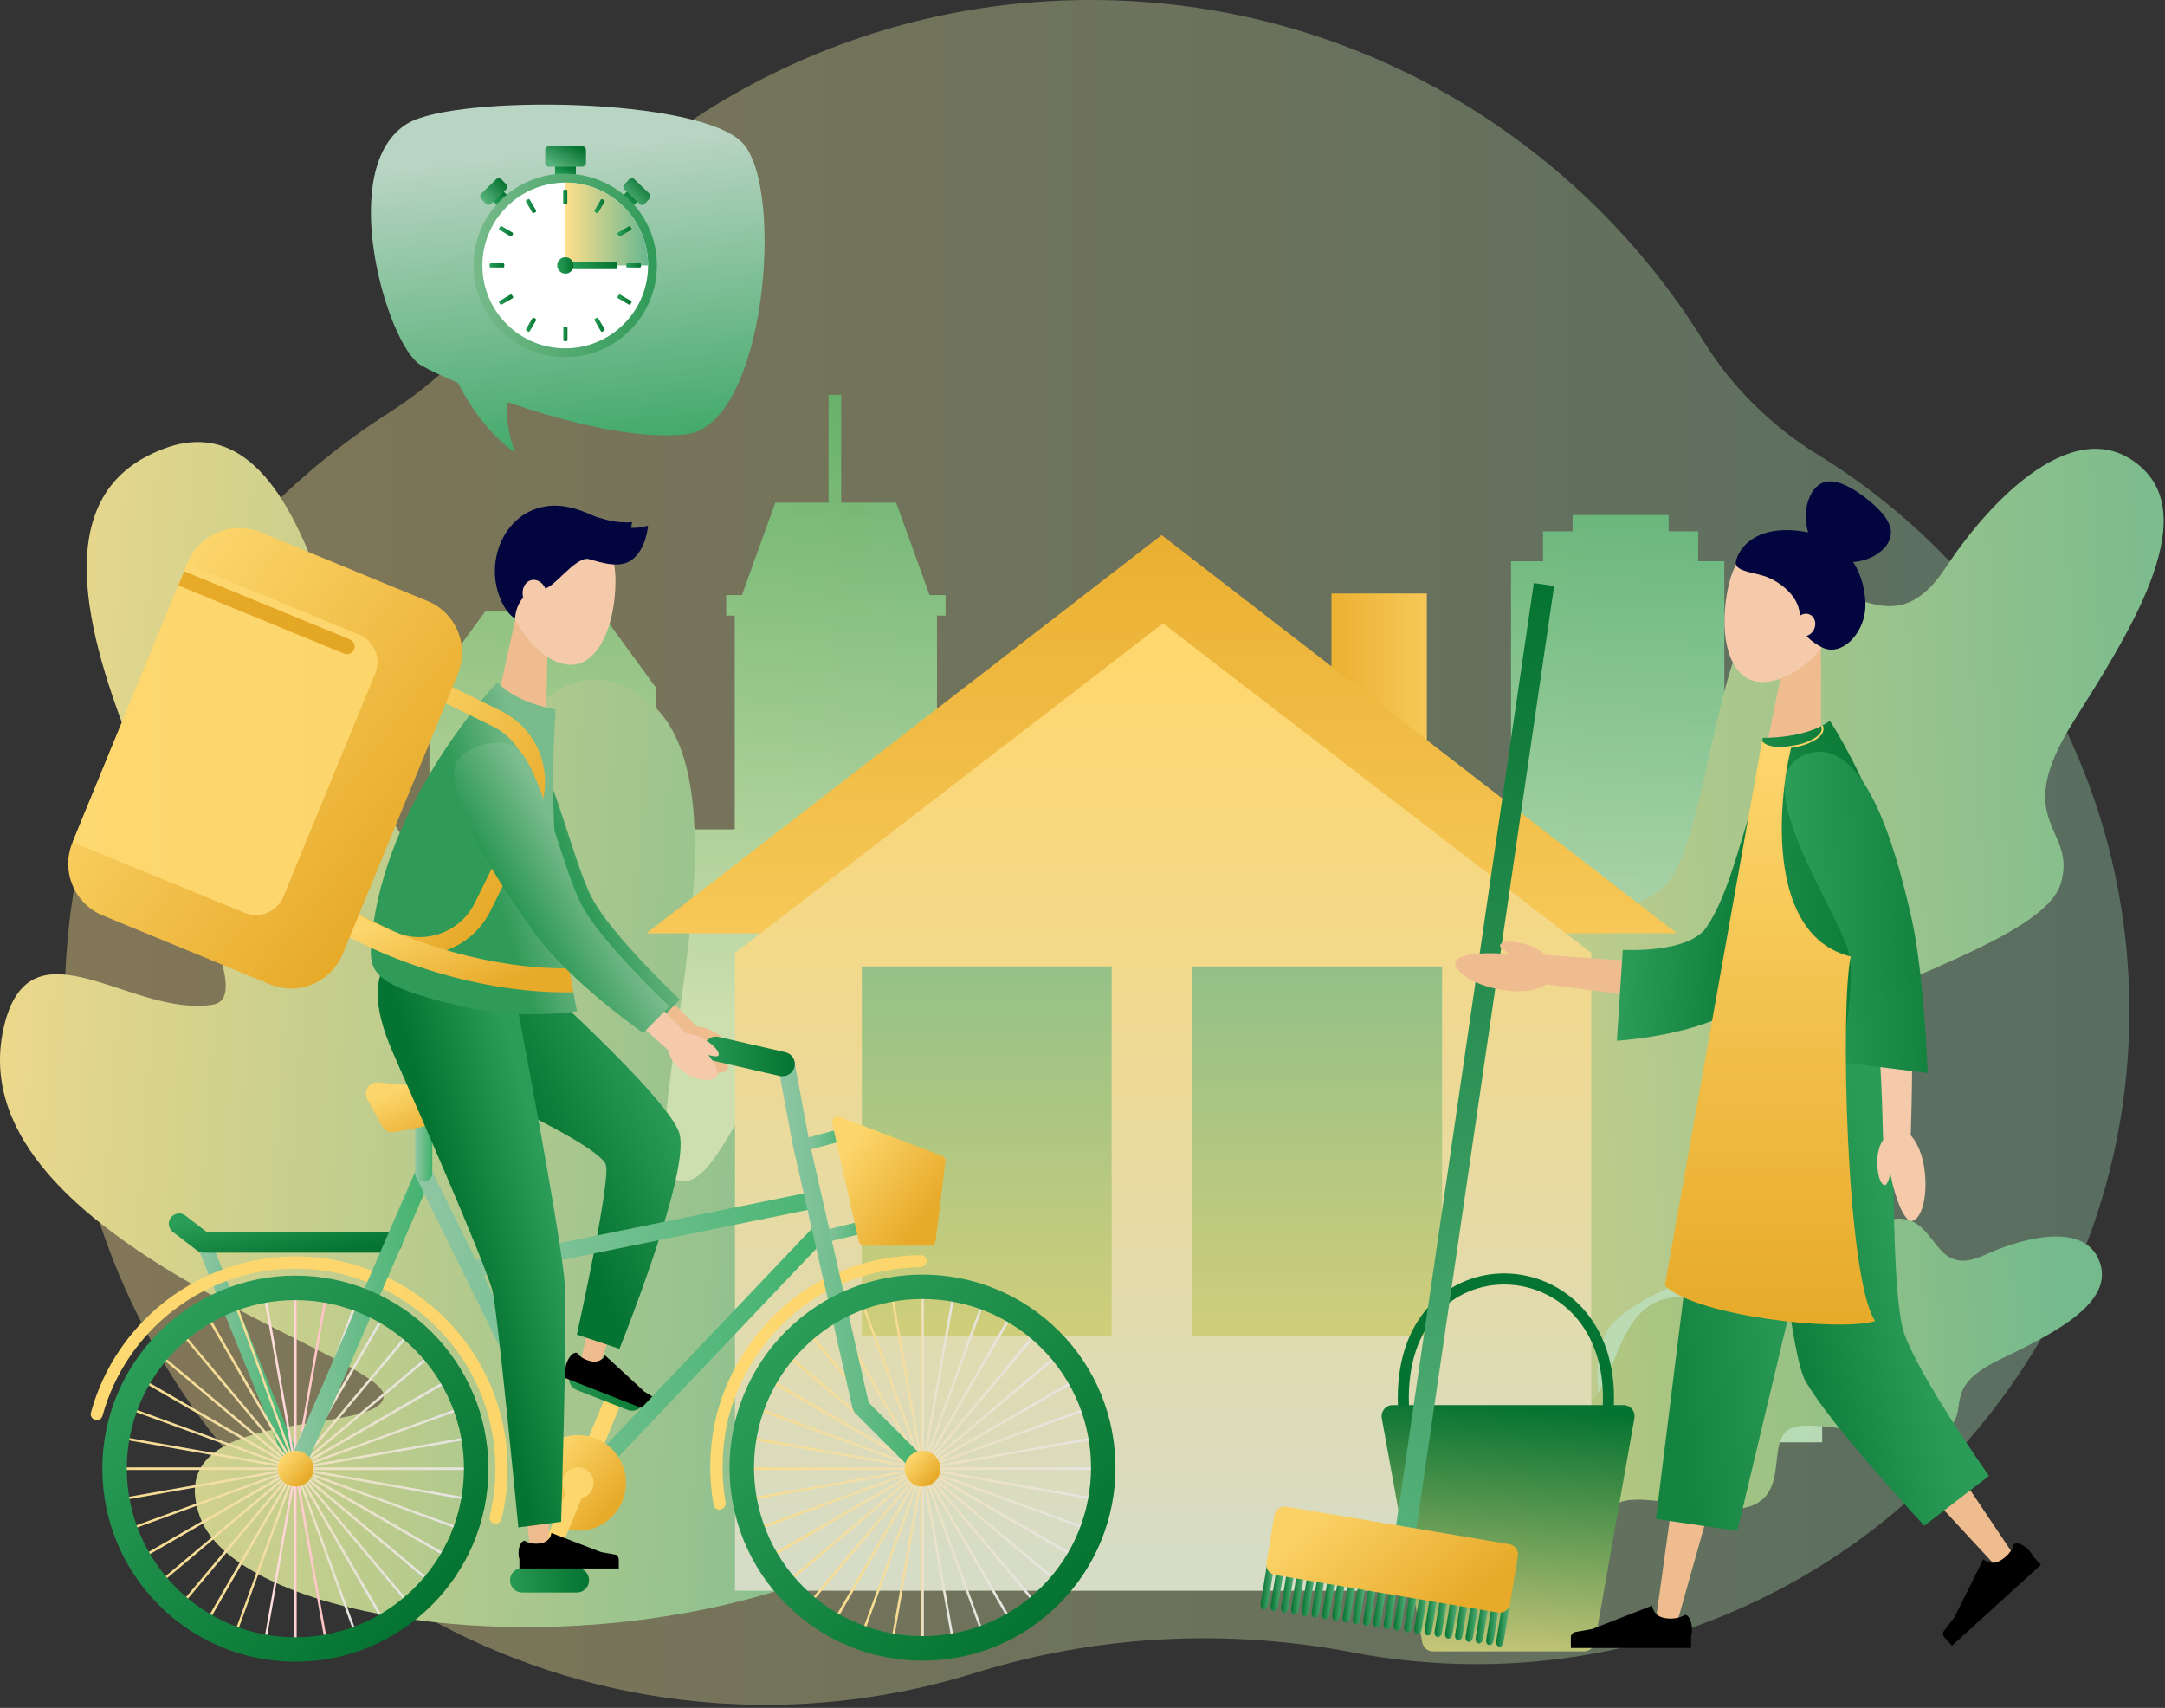 <svg width="587" height="463" viewBox="0 0 587 463" fill="none" xmlns="http://www.w3.org/2000/svg">
<rect x="0" y="0" width="587" height="463" fill="#333333" stroke="none"/>
<path d="M494.056 192.441H467.524V152.154H460.433V144.023H452.424V139.622H426.382V144.023H418.373V152.154H409.692V273.992H359.441V215.243H355.406V206.929H324.412V215.243H320.438V250.517H312.674V246.971H290.422V250.517H269.27V202.711H258.755V196.414H254.048V166.887H256.371V161.324H252.03L242.983 136.259H228.066V107.038H224.643V136.259H210.215L201.168 161.324H196.888V166.887H199.212V224.841H177.876V186.45L162.776 165.787H156.357V160.957H137.895V165.787H131.537L116.438 186.45V391.001H494.056V192.441Z" fill="url(#paint0_linear)"/>
<path opacity="0.4" d="M492.978 123.323C480.368 115.567 469.652 105.028 461.837 92.418C427.38 36.943 365.867 -3.05176e-05 295.71 -3.05176e-05C229.578 -3.05176e-05 171.144 32.799 135.799 83.064C127.747 94.549 117.386 104.259 105.545 111.837C51.729 146.116 16.384 206.741 17.568 275.537C19.403 379.618 105.249 463.155 209.39 462.149C228.454 461.971 246.866 458.952 264.213 453.564C297.486 443.203 332.712 441.427 366.932 447.999C377.767 450.071 388.956 451.137 400.383 451.137C498.307 451.137 577.936 371.033 577.344 273.109C576.989 209.761 543.302 154.286 492.978 123.323Z" fill="url(#paint1_linear)"/>
<path d="M376.228 428.757C391.799 427.277 419.921 420.291 430.518 405.845C440.287 392.524 428.387 374.289 435.55 361.205C442.773 348.121 483.092 340.721 494.459 325.683C507.957 307.862 478.77 290.811 492.979 278.734C507.128 266.656 554.196 254.756 558.755 239.481C563.313 224.147 544.664 223.437 562.188 195.611C576.99 172.048 596.823 141.143 580.542 126.638C563.254 111.186 539.987 134.986 527.495 153.931C511.391 178.382 497.893 150.556 480.487 161.332C464.738 171.041 463.14 229.713 450.944 240.606C438.807 251.5 417.079 241.317 400.028 260.44C382.977 279.563 404.054 312.421 394.996 327.044C385.937 341.668 362.848 334.327 349.823 355.048C336.857 375.71 376.228 428.757 376.228 428.757Z" fill="url(#paint2_linear)"/>
<path d="M1.228 277.668C-13.218 335.215 104.598 367.126 104.066 378.434C103.533 389.742 42.967 380.091 54.215 411.233C64.635 440.065 159.066 454.511 229.46 424.435C231.473 423.547 283.514 339.773 249.175 288.562C214.837 237.291 201.161 323.019 184.524 320.177C167.888 317.394 208.028 212.958 174.696 189.217C140.121 164.588 126.622 240.073 110.46 227.877C95.126 216.332 90.567 108.344 46.815 120.836C45.217 121.31 43.618 121.902 41.901 122.671C41.013 123.086 40.125 123.559 39.178 124.033C-11.738 152.037 79.614 268.669 57.768 272.34C35.921 276.01 8.569 248.48 1.228 277.668Z" fill="url(#paint3_linear)"/>
<path d="M392.805 421.297C400.206 425.027 414.829 429.764 423.65 426.271C431.761 423.014 431.525 411.47 438.451 407.621C445.378 403.773 465.567 411.766 474.921 408.213C485.993 404.01 477.704 388.143 487.413 386.663C497.182 385.183 521.634 393.057 528.028 387.492C534.362 381.927 526.192 376.361 541.881 368.724C555.143 362.271 572.727 353.982 569.53 342.852C566.096 331.011 548.986 335.214 538.033 340.247C523.943 346.7 525.659 330.419 514.825 330.36C504.997 330.3 487.828 356.232 479.302 357.712C470.777 359.192 463.909 348.535 450.825 352.324C437.8 356.114 438.037 376.835 429.867 380.861C421.697 384.887 413.349 375.118 401.686 380.802C390.022 386.426 392.805 421.297 392.805 421.297Z" fill="url(#paint4_linear)"/>
<path d="M386.86 160.894H361.008V201.271H386.86V160.894Z" fill="url(#paint5_linear)"/>
<path d="M314.944 145.054L175.25 253.022H454.639L314.944 145.054Z" fill="url(#paint6_linear)"/>
<path d="M315.341 168.992L199.281 258.333V431.237H431.45V258.333L315.341 168.992Z" fill="url(#paint7_linear)"/>
<path d="M301.407 261.999H233.675V362.07H301.407V261.999Z" fill="url(#paint8_linear)"/>
<path d="M390.996 261.999H323.264V362.07H390.996V261.999Z" fill="url(#paint9_linear)"/>
<path d="M80.088 400.103C79.318 400.103 78.548 399.629 78.252 398.859L53.327 337.524C52.913 336.517 53.386 335.333 54.393 334.919C55.399 334.504 56.583 334.978 56.998 335.984L81.923 397.32C82.337 398.326 81.864 399.511 80.857 399.925C80.62 400.103 80.383 400.103 80.088 400.103Z" fill="url(#paint10_linear)"/>
<path d="M80.088 447.525C79.91 447.525 79.732 447.407 79.732 447.17V349.128C79.732 348.95 79.851 348.772 80.088 348.772C80.325 348.772 80.443 348.891 80.443 349.128V447.17C80.443 447.348 80.325 447.525 80.088 447.525Z" fill="url(#paint11_linear)"/>
<path d="M88.613 446.756C88.436 446.756 88.317 446.637 88.317 446.46L71.267 349.897C71.207 349.72 71.326 349.542 71.563 349.542C71.74 349.483 71.918 349.601 71.918 349.838L88.969 446.4C88.969 446.578 88.85 446.756 88.613 446.756C88.673 446.756 88.673 446.756 88.613 446.756Z" fill="url(#paint12_linear)"/>
<path d="M71.622 446.756C71.562 446.756 71.562 446.756 71.622 446.756C71.385 446.696 71.266 446.519 71.326 446.341L88.317 349.779C88.376 349.601 88.495 349.483 88.672 349.483C88.85 349.542 88.969 349.661 88.969 349.838L71.918 446.4C71.918 446.637 71.74 446.756 71.622 446.756Z" fill="url(#paint13_linear)"/>
<path d="M156.758 404.721C156.462 404.721 156.166 404.661 155.87 404.543C154.685 404.069 154.153 402.708 154.626 401.524L165.283 375.947C165.757 374.763 167.118 374.23 168.302 374.704C169.487 375.178 170.019 376.539 169.546 377.723L158.889 403.3C158.534 404.188 157.646 404.721 156.758 404.721Z" fill="url(#paint14_linear)"/>
<path d="M170.197 382.223L156.402 376.835C154.685 376.184 153.857 374.29 154.508 372.573C155.159 370.856 157.054 370.027 158.77 370.678L172.565 376.066C174.282 376.717 175.111 378.611 174.46 380.328C173.808 382.045 171.914 382.874 170.197 382.223Z" fill="url(#paint15_linear)"/>
<path d="M142.667 206.268C144.798 212.898 147.226 219.589 149.831 226.101C151.133 229.357 152.495 232.554 153.975 235.692C155.455 238.83 156.994 241.909 158.711 244.632C159.126 245.342 159.599 245.935 160.014 246.586L161.553 248.599C162.619 249.96 163.744 251.322 164.868 252.625C167.118 255.289 169.486 257.953 171.855 260.558C176.65 265.768 181.564 270.978 186.596 276.01L189.024 278.438L184.465 283.292L181.919 280.983C176.532 276.129 171.262 271.215 166.112 266.182C163.507 263.637 160.961 261.091 158.415 258.427C157.172 257.124 155.929 255.762 154.685 254.342L152.85 252.21C152.199 251.441 151.607 250.612 151.015 249.783C148.765 246.586 146.929 243.329 145.153 240.014C143.436 236.758 141.838 233.442 140.299 230.127C137.22 223.496 134.437 216.806 131.832 209.938L129.76 204.551L140.891 200.643L142.667 206.268Z" fill="#EFBC90"/>
<path d="M125.912 207.452C126.445 219.766 137.635 236.639 147.226 250.316C156.817 263.992 177.242 278.201 177.242 278.201L184.347 270.978C184.347 270.978 165.993 253.75 160.547 243.507C155.1 233.265 149.061 204.255 142.312 200.525C136.391 197.209 125.675 201.887 125.912 207.452Z" fill="url(#paint16_linear)"/>
<path d="M197.667 284.181C198.023 283.233 196.187 281.043 192.99 279.444C190.03 277.964 187.543 278.083 187.07 279.03C186.063 281.102 197.075 285.661 197.667 284.181Z" fill="#EFBC90"/>
<path d="M196.957 290.101C195.24 291.64 190.859 291.048 187.07 287.851C183.636 284.891 183.281 280.983 184.879 279.326C188.55 275.537 199.621 287.674 196.957 290.101Z" fill="#EFBC90"/>
<path d="M181.919 307.27L181.15 306.678L133.312 268.669L124.491 261.683L110.874 281.516L120.584 287.2L169.427 315.796L158.178 365.823L157.586 368.487L162.441 369.967L163.447 367.422L183.873 314.434C184.761 311.888 184.051 308.987 181.919 307.27Z" fill="#EFBC90"/>
<path d="M136.391 257.361C136.391 257.361 181.268 296.909 184.228 307.329C187.248 317.868 167.947 365.646 167.947 365.646L156.402 361.797C156.402 361.797 165.638 320.295 164.276 315.796C162.204 309.165 109.927 286.726 109.927 286.726L136.391 257.361Z" fill="url(#paint17_linear)"/>
<path d="M177.893 379.204L174.696 377.25L164.04 367.422L163.98 367.54C163.98 367.54 162.974 369.612 160.191 369.02C158.119 368.547 157.113 367.54 156.698 367.067C156.639 366.889 156.521 366.771 156.462 366.771C155.633 366.415 154.389 367.54 153.738 369.257C153.501 369.79 153.383 370.382 153.324 370.856L152.376 373.224L177.42 383.052L178.367 380.684C178.663 380.151 178.426 379.5 177.893 379.204Z" fill="black"/>
<path d="M159.244 139.308C159.244 139.308 163.507 140.847 166.289 141.321C169.072 141.794 171.381 141.557 171.381 141.557C171.381 141.557 170.907 146.235 167.828 148.188C164.395 150.379 158.711 147.833 158.711 147.833L159.244 139.308Z" fill="#03053E"/>
<path d="M148.114 194.723L134.438 191.703L140.24 165.594L148.587 167.43L148.114 194.723Z" fill="#EFBC90"/>
<path d="M166.881 157.602C166.822 168.851 162.737 179.27 155.751 180.159C149.179 181.047 139.943 172.876 137.457 161.213C134.852 148.958 139.174 141.143 148.824 140.018C159.066 138.893 166.94 145.346 166.881 157.602Z" fill="#F4CAAB"/>
<path d="M175.703 142.505C166.348 145.11 161.73 138.42 152.731 137.235C141.187 135.755 133.312 145.702 134.26 156.654C134.733 161.924 137.457 166.601 139.647 167.607C140.003 162.516 143.614 159.319 147.462 159.555C149.89 159.733 155.573 151.385 159.244 151.504C160.606 151.563 167.414 154.701 171.262 151.8C175.288 148.899 175.703 142.505 175.703 142.505Z" fill="#03053E"/>
<path d="M148.113 160.384C148.528 162.516 147.462 164.469 145.745 164.825C143.969 165.18 142.193 163.759 141.778 161.687C141.364 159.556 142.43 157.602 144.147 157.247C145.923 156.891 147.699 158.312 148.113 160.384Z" fill="#F4CAAB"/>
<path d="M134.378 413.068C134.26 413.068 134.141 413.068 133.964 413.009C133.076 412.772 132.543 411.884 132.78 410.996C133.786 406.793 134.319 402.471 134.319 398.149C134.319 368.251 109.986 343.918 80.088 343.918C55.755 343.918 34.264 360.317 27.81 383.762C27.574 384.65 26.686 385.183 25.797 384.887C24.909 384.65 24.377 383.762 24.673 382.874C31.481 358.008 54.334 340.602 80.147 340.602C111.88 340.602 137.634 366.415 137.634 398.149C137.634 402.767 137.101 407.326 135.977 411.766C135.799 412.536 135.148 413.068 134.378 413.068Z" fill="url(#paint18_linear)"/>
<path d="M106.315 339.596H55.163C54.571 339.596 53.979 339.418 53.446 339.004L46.874 333.971C45.631 333.024 45.394 331.248 46.342 330.064C47.289 328.82 49.065 328.584 50.249 329.531L56.051 333.971H106.256C107.796 333.971 109.039 335.214 109.039 336.754C109.157 338.352 107.855 339.596 106.315 339.596Z" fill="url(#paint19_linear)"/>
<path d="M224.013 336.754C223.244 336.754 222.593 336.221 222.415 335.511C222.178 334.623 222.77 333.735 223.599 333.498L233.96 330.952C234.848 330.715 235.736 331.307 235.973 332.136C236.21 333.024 235.617 333.912 234.789 334.149L224.428 336.695C224.309 336.754 224.132 336.754 224.013 336.754Z" fill="url(#paint20_linear)"/>
<path d="M219.218 311.711C218.507 311.711 217.797 311.237 217.619 310.467C217.382 309.579 217.915 308.691 218.803 308.454L228.276 305.909C229.164 305.672 230.052 306.205 230.289 307.093C230.526 307.981 229.993 308.869 229.105 309.106L219.632 311.651C219.455 311.711 219.336 311.711 219.218 311.711Z" fill="url(#paint21_linear)"/>
<path d="M225.671 304.606L232.835 336.458C233.012 337.168 233.664 337.701 234.374 337.701H252.135C252.905 337.701 253.615 337.109 253.675 336.339L256.339 314.967C256.457 314.256 256.043 313.546 255.332 313.309L227.743 302.83C226.559 302.356 225.375 303.363 225.671 304.606Z" fill="url(#paint22_linear)"/>
<path d="M96.902 444.565C96.783 444.565 96.665 444.506 96.606 444.328L63.096 352.206C63.037 352.029 63.096 351.851 63.274 351.792C63.451 351.733 63.629 351.792 63.688 351.969L97.198 444.091C97.257 444.269 97.198 444.446 97.02 444.506C96.961 444.565 96.902 444.565 96.902 444.565Z" fill="url(#paint23_linear)"/>
<path d="M104.658 440.953C104.539 440.953 104.421 440.894 104.362 440.776L55.34 355.877C55.222 355.699 55.281 355.522 55.459 355.403C55.636 355.285 55.814 355.344 55.932 355.522L104.954 440.421C105.072 440.598 105.013 440.776 104.835 440.894C104.717 440.953 104.658 440.953 104.658 440.953Z" fill="url(#paint24_linear)"/>
<path d="M111.643 436.039C111.525 436.039 111.466 435.98 111.407 435.921L48.354 360.791C48.236 360.672 48.236 360.436 48.413 360.317C48.532 360.199 48.768 360.199 48.887 360.376L111.88 435.507C111.999 435.625 111.999 435.862 111.821 435.98C111.762 436.039 111.703 436.039 111.643 436.039Z" fill="url(#paint25_linear)"/>
<path d="M117.683 430.001C117.624 430.001 117.505 430.001 117.446 429.941L42.316 366.889C42.197 366.77 42.138 366.593 42.256 366.415C42.375 366.297 42.553 366.238 42.73 366.356L117.86 429.409C117.979 429.527 118.038 429.705 117.919 429.882C117.86 429.941 117.742 430.001 117.683 430.001Z" fill="url(#paint26_linear)"/>
<path d="M122.596 423.014C122.537 423.014 122.478 423.014 122.419 422.955L37.52 373.934C37.342 373.816 37.283 373.638 37.401 373.46C37.52 373.283 37.697 373.224 37.875 373.342L122.774 422.363C122.952 422.482 123.011 422.659 122.892 422.837C122.774 422.955 122.715 423.014 122.596 423.014Z" fill="url(#paint27_linear)"/>
<path d="M126.208 415.259C126.148 415.259 126.148 415.259 126.089 415.259L33.967 381.749C33.79 381.69 33.731 381.512 33.79 381.335C33.849 381.157 34.027 381.098 34.204 381.157L126.326 414.667C126.504 414.726 126.563 414.904 126.504 415.081C126.444 415.14 126.326 415.259 126.208 415.259Z" fill="url(#paint28_linear)"/>
<path d="M128.398 406.97C128.398 406.97 128.339 406.97 128.398 406.97L31.777 389.919C31.599 389.86 31.481 389.742 31.481 389.564C31.54 389.387 31.659 389.268 31.836 389.268L128.398 406.319C128.576 406.378 128.694 406.497 128.694 406.674C128.694 406.852 128.576 406.97 128.398 406.97Z" fill="url(#paint29_linear)"/>
<path d="M195.062 409.279C194.293 409.279 193.582 408.746 193.464 407.917C192.161 400.635 192.28 392.939 193.819 385.657C196.424 373.283 203.647 361.501 213.652 353.153C223.421 345.043 236.15 340.484 249.589 340.247C250.478 340.247 251.247 340.957 251.247 341.845C251.247 342.734 250.537 343.503 249.649 343.503C236.979 343.74 224.96 348.062 215.784 355.64C206.37 363.455 199.503 374.645 197.075 386.249C195.654 393.116 195.536 400.398 196.72 407.266C196.898 408.154 196.306 409.042 195.358 409.161C195.24 409.279 195.181 409.279 195.062 409.279Z" fill="url(#paint30_linear)"/>
<path d="M129.168 398.504H31.067C30.889 398.504 30.711 398.385 30.711 398.149C30.711 397.971 30.83 397.793 31.067 397.793H129.109C129.287 397.793 129.464 397.912 129.464 398.149C129.464 398.326 129.346 398.504 129.168 398.504Z" fill="url(#paint31_linear)"/>
<path d="M31.836 406.97C31.658 406.97 31.54 406.852 31.54 406.674C31.481 406.497 31.599 406.319 31.836 406.319L128.398 389.268C128.576 389.209 128.753 389.327 128.753 389.564C128.813 389.742 128.694 389.919 128.457 389.919L31.836 406.97C31.895 406.97 31.836 406.97 31.836 406.97Z" fill="url(#paint32_linear)"/>
<path d="M34.027 415.259C33.908 415.259 33.79 415.2 33.731 415.022C33.672 414.844 33.731 414.667 33.908 414.608L126.03 381.098C126.208 381.039 126.385 381.098 126.445 381.276C126.504 381.453 126.445 381.631 126.267 381.69L34.145 415.2C34.145 415.259 34.086 415.259 34.027 415.259Z" fill="url(#paint33_linear)"/>
<path d="M37.638 423.014C37.52 423.014 37.402 422.955 37.342 422.837C37.224 422.659 37.283 422.482 37.461 422.363L122.36 373.342C122.537 373.224 122.715 373.283 122.833 373.46C122.952 373.638 122.893 373.816 122.715 373.934L37.816 422.955C37.757 422.955 37.698 423.014 37.638 423.014Z" fill="url(#paint34_linear)"/>
<path d="M42.552 430.001C42.434 430.001 42.375 429.941 42.315 429.882C42.197 429.764 42.197 429.527 42.375 429.409L117.446 366.356C117.564 366.238 117.801 366.238 117.919 366.415C118.038 366.534 118.038 366.77 117.86 366.889L42.789 429.941C42.73 429.941 42.611 430.001 42.552 430.001Z" fill="url(#paint35_linear)"/>
<path d="M48.591 436.039C48.532 436.039 48.413 436.039 48.354 435.98C48.236 435.862 48.177 435.684 48.295 435.507L111.348 360.376C111.466 360.258 111.644 360.199 111.821 360.317C111.94 360.436 111.999 360.613 111.88 360.791L48.828 435.921C48.769 435.98 48.709 436.039 48.591 436.039Z" fill="url(#paint36_linear)"/>
<path d="M55.577 440.953C55.518 440.953 55.459 440.953 55.4 440.894C55.222 440.776 55.163 440.598 55.281 440.421L104.302 355.522C104.421 355.344 104.598 355.285 104.776 355.403C104.954 355.522 105.013 355.699 104.895 355.877L55.873 440.776C55.814 440.894 55.696 440.953 55.577 440.953Z" fill="url(#paint37_linear)"/>
<path d="M63.333 444.565C63.274 444.565 63.274 444.565 63.215 444.565C63.037 444.506 62.978 444.328 63.037 444.15L96.546 352.029C96.606 351.851 96.783 351.792 96.961 351.851C97.138 351.91 97.198 352.088 97.138 352.265L63.629 444.387C63.629 444.446 63.451 444.565 63.333 444.565Z" fill="url(#paint38_linear)"/>
<path d="M250.122 447.525C249.945 447.525 249.767 447.407 249.767 447.17V349.128C249.767 348.95 249.885 348.772 250.122 348.772C250.359 348.772 250.478 348.891 250.478 349.128V447.17C250.478 447.348 250.359 447.525 250.122 447.525Z" fill="url(#paint39_linear)"/>
<path d="M258.648 446.756C258.47 446.756 258.352 446.637 258.352 446.46L241.301 349.897C241.242 349.72 241.36 349.542 241.597 349.542C241.775 349.483 241.952 349.601 241.952 349.838L259.003 446.4C259.003 446.578 258.885 446.756 258.648 446.756C258.707 446.756 258.707 446.756 258.648 446.756Z" fill="url(#paint40_linear)"/>
<path d="M266.937 444.565C266.818 444.565 266.7 444.506 266.641 444.328L233.131 352.206C233.072 352.029 233.131 351.851 233.309 351.792C233.486 351.733 233.664 351.792 233.723 351.969L267.233 444.091C267.292 444.269 267.233 444.446 267.055 444.506C266.996 444.565 266.937 444.565 266.937 444.565Z" fill="url(#paint41_linear)"/>
<path d="M274.692 440.953C274.574 440.953 274.455 440.894 274.396 440.776L225.375 355.877C225.257 355.699 225.316 355.522 225.494 355.403C225.671 355.285 225.849 355.344 225.967 355.522L274.988 440.421C275.107 440.598 275.048 440.776 274.87 440.894C274.752 440.953 274.692 440.953 274.692 440.953Z" fill="url(#paint42_linear)"/>
<path d="M281.679 436.039C281.56 436.039 281.501 435.98 281.442 435.921L218.389 360.791C218.271 360.672 218.271 360.436 218.448 360.317C218.567 360.199 218.804 360.199 218.922 360.376L281.975 435.507C282.093 435.625 282.093 435.862 281.915 435.98C281.797 436.039 281.738 436.039 281.679 436.039Z" fill="url(#paint43_linear)"/>
<path d="M287.717 430.001C287.658 430.001 287.54 430.001 287.481 429.941L212.35 366.889C212.232 366.77 212.173 366.593 212.291 366.415C212.41 366.297 212.587 366.238 212.765 366.356L287.895 429.409C288.013 429.527 288.073 429.705 287.954 429.882C287.895 429.941 287.777 430.001 287.717 430.001Z" fill="url(#paint44_linear)"/>
<path d="M292.631 423.014C292.572 423.014 292.513 423.014 292.453 422.955L207.555 373.934C207.377 373.816 207.318 373.638 207.436 373.46C207.555 373.283 207.732 373.224 207.91 373.342L292.809 422.363C292.986 422.482 293.046 422.659 292.927 422.837C292.809 422.955 292.75 423.014 292.631 423.014Z" fill="url(#paint45_linear)"/>
<path d="M296.243 415.259C296.184 415.259 296.184 415.259 296.124 415.259L204.003 381.749C203.825 381.69 203.766 381.512 203.825 381.335C203.884 381.157 204.062 381.098 204.239 381.157L296.361 414.667C296.539 414.726 296.598 414.904 296.539 415.081C296.48 415.14 296.361 415.259 296.243 415.259Z" fill="url(#paint46_linear)"/>
<path d="M298.433 406.97C298.433 406.97 298.374 406.97 298.433 406.97L201.812 389.919C201.634 389.86 201.516 389.742 201.516 389.564C201.575 389.387 201.693 389.268 201.871 389.268L298.433 406.319C298.611 406.378 298.729 406.497 298.729 406.674C298.729 406.852 298.611 406.97 298.433 406.97Z" fill="url(#paint47_linear)"/>
<path d="M299.203 398.504H201.16C200.983 398.504 200.805 398.385 200.805 398.149C200.805 397.971 200.924 397.793 201.16 397.793H299.203C299.38 397.793 299.558 397.912 299.558 398.149C299.499 398.326 299.38 398.504 299.203 398.504Z" fill="url(#paint48_linear)"/>
<path d="M80.088 400.458C79.791 400.458 79.496 400.399 79.2 400.28C78.015 399.747 77.483 398.386 78.015 397.261L112.768 317.157C113.301 315.973 114.663 315.44 115.788 315.973C116.972 316.506 117.505 317.868 116.972 318.993L82.219 399.096C81.864 399.925 80.976 400.458 80.088 400.458Z" fill="url(#paint49_linear)"/>
<path d="M201.871 406.97C201.694 406.97 201.575 406.852 201.575 406.674C201.516 406.497 201.634 406.319 201.871 406.319L298.433 389.268C298.611 389.209 298.789 389.327 298.789 389.564C298.848 389.742 298.729 389.919 298.493 389.919L201.871 406.97C201.93 406.97 201.871 406.97 201.871 406.97Z" fill="url(#paint50_linear)"/>
<path d="M204.061 415.259C203.943 415.259 203.825 415.2 203.765 415.022C203.706 414.844 203.765 414.667 203.943 414.608L296.065 381.098C296.242 381.039 296.42 381.098 296.479 381.276C296.539 381.453 296.479 381.631 296.302 381.69L204.18 415.2C204.18 415.259 204.121 415.259 204.061 415.259Z" fill="url(#paint51_linear)"/>
<path d="M207.673 423.014C207.555 423.014 207.436 422.955 207.377 422.837C207.259 422.659 207.318 422.482 207.495 422.363L292.394 373.342C292.572 373.224 292.75 373.283 292.868 373.46C292.986 373.638 292.927 373.816 292.75 373.934L207.851 422.955C207.791 422.955 207.732 423.014 207.673 423.014Z" fill="url(#paint52_linear)"/>
<path d="M212.587 430.001C212.469 430.001 212.409 429.941 212.35 429.882C212.232 429.764 212.232 429.527 212.409 429.409L287.48 366.356C287.599 366.238 287.836 366.238 287.954 366.415C288.072 366.534 288.072 366.77 287.895 366.889L212.765 429.941C212.765 429.941 212.646 430.001 212.587 430.001Z" fill="url(#paint53_linear)"/>
<path d="M218.626 436.039C218.567 436.039 218.448 436.039 218.389 435.98C218.27 435.862 218.211 435.684 218.33 435.507L281.382 360.376C281.501 360.258 281.678 360.199 281.856 360.317C281.974 360.436 282.033 360.613 281.915 360.791L218.862 435.921C218.803 435.98 218.744 436.039 218.626 436.039Z" fill="url(#paint54_linear)"/>
<path d="M225.612 440.953C225.553 440.953 225.494 440.953 225.434 440.894C225.257 440.776 225.198 440.598 225.316 440.421L274.337 355.522C274.456 355.344 274.633 355.285 274.811 355.403C274.988 355.522 275.048 355.699 274.929 355.877L225.908 440.776C225.849 440.894 225.73 440.953 225.612 440.953Z" fill="url(#paint55_linear)"/>
<path d="M233.368 444.565C233.308 444.565 233.308 444.565 233.249 444.565C233.072 444.506 233.012 444.328 233.072 444.15L266.581 352.029C266.64 351.851 266.818 351.792 266.996 351.851C267.173 351.91 267.232 352.088 267.173 352.265L233.664 444.387C233.664 444.446 233.545 444.565 233.368 444.565Z" fill="url(#paint56_linear)"/>
<path d="M241.656 446.756C241.597 446.756 241.597 446.756 241.656 446.756C241.42 446.696 241.301 446.519 241.36 446.341L258.411 349.779C258.47 349.601 258.589 349.483 258.766 349.483C258.944 349.542 259.062 349.661 259.062 349.838L242.012 446.4C241.952 446.637 241.775 446.756 241.656 446.756Z" fill="url(#paint57_linear)"/>
<path d="M127.747 346.523C126.681 346.523 125.734 345.753 125.497 344.687C125.26 343.444 126.03 342.201 127.273 341.964L220.165 323.078C221.408 322.841 222.652 323.611 222.888 324.854C223.125 326.097 222.356 327.34 221.112 327.577L128.221 346.463C128.043 346.463 127.925 346.523 127.747 346.523Z" fill="url(#paint58_linear)"/>
<path d="M156.757 405.313C156.639 405.313 156.52 405.313 156.402 405.313C155.632 405.194 155.04 404.72 154.685 404.069L112.828 319.111C112.236 317.986 112.709 316.565 113.893 316.032C115.018 315.44 116.439 315.914 116.972 317.098L157.349 399.096L220.224 332.965C221.112 332.018 222.592 332.018 223.48 332.906C224.428 333.794 224.428 335.274 223.54 336.162L158.415 404.661C158 405.076 157.349 405.313 156.757 405.313Z" fill="url(#paint59_linear)"/>
<path d="M114.9 320.354C113.597 320.354 112.591 319.348 112.591 318.045V303.363C112.591 302.06 113.597 301.054 114.9 301.054C116.202 301.054 117.209 302.06 117.209 303.363V318.045C117.209 319.348 116.143 320.354 114.9 320.354Z" fill="url(#paint60_linear)"/>
<path d="M156.757 414.963C163.918 414.963 169.723 409.158 169.723 401.997C169.723 394.836 163.918 389.031 156.757 389.031C149.596 389.031 143.792 394.836 143.792 401.997C143.792 409.158 149.596 414.963 156.757 414.963Z" fill="url(#paint61_linear)"/>
<path d="M146.1 430.356C145.804 430.356 145.508 430.297 145.212 430.178C144.028 429.705 143.495 428.343 143.969 427.159L154.626 401.583C155.099 400.399 156.461 399.866 157.645 400.34C158.829 400.813 159.362 402.175 158.888 403.359L148.232 428.935C147.876 429.823 146.988 430.356 146.1 430.356Z" fill="url(#paint62_linear)"/>
<path d="M156.402 431.718H141.601C139.766 431.718 138.286 430.238 138.286 428.402C138.286 426.567 139.766 425.087 141.601 425.087H156.402C158.237 425.087 159.718 426.567 159.718 428.402C159.718 430.238 158.178 431.718 156.402 431.718Z" fill="url(#paint63_linear)"/>
<path d="M160.961 401.997C160.961 404.306 159.066 406.2 156.757 406.2C154.448 406.2 152.554 404.306 152.554 401.997C152.554 399.688 154.448 397.793 156.757 397.793C159.066 397.793 160.961 399.629 160.961 401.997Z" fill="url(#paint64_linear)"/>
<path d="M251.78 396.491L235.854 380.565C235.617 380.328 235.44 380.032 235.381 379.677L219.336 308.987L215.37 287.733C215.133 286.49 213.949 285.661 212.705 285.898C211.462 286.134 210.633 287.318 210.87 288.562L214.837 309.875V309.934C214.837 309.934 214.837 309.934 214.837 309.994L231.177 381.868C231.296 382.282 231.473 382.697 231.769 382.993L248.524 399.747C248.998 400.221 249.59 400.399 250.182 400.399C250.774 400.399 251.366 400.162 251.839 399.747C252.668 398.859 252.668 397.438 251.78 396.491Z" fill="url(#paint65_linear)"/>
<path d="M212.172 291.759C211.936 291.759 211.699 291.759 211.462 291.699L193.345 287.555C191.569 287.141 190.445 285.365 190.859 283.588C191.273 281.812 193.049 280.687 194.826 281.102L212.942 285.246C214.718 285.661 215.843 287.437 215.429 289.213C215.014 290.752 213.653 291.759 212.172 291.759Z" fill="url(#paint66_linear)"/>
<path d="M136.51 299.041C136.51 297.62 135.444 296.495 134.082 296.377L102.526 293.416C102.408 293.416 102.349 293.416 102.23 293.416C100.573 293.416 99.211 294.778 99.211 296.436C99.211 296.909 99.329 297.383 99.566 297.797V297.857C99.566 297.857 99.566 297.857 99.566 297.916L103.592 305.316C104.125 306.264 105.131 306.974 106.256 306.974C106.493 306.974 106.73 306.915 106.967 306.915L134.378 301.705C135.622 301.409 136.51 300.343 136.51 299.041Z" fill="url(#paint67_linear)"/>
<path d="M80.088 450.485C51.255 450.485 27.751 427.041 27.751 398.149C27.751 369.316 51.196 345.812 80.088 345.812C108.92 345.812 132.424 369.257 132.424 398.149C132.424 426.981 108.979 450.485 80.088 450.485ZM80.088 352.443C54.867 352.443 34.382 372.987 34.382 398.149C34.382 423.37 54.926 443.855 80.088 443.855C105.249 443.855 125.793 423.311 125.793 398.149C125.852 372.928 105.309 352.443 80.088 352.443Z" fill="url(#paint68_linear)"/>
<path d="M250.123 450.189C236.15 450.189 223.007 444.743 213.12 434.855C192.694 414.43 192.694 381.276 213.12 360.85C233.545 340.425 266.7 340.425 287.125 360.85C307.551 381.276 307.551 414.43 287.125 434.855C277.238 444.743 264.154 450.189 250.123 450.189ZM250.123 352.147C238.4 352.147 226.678 356.587 217.797 365.527C199.977 383.348 199.977 412.358 217.797 430.178C235.618 447.999 264.628 447.999 282.448 430.178C300.269 412.358 300.269 383.348 282.448 365.527C273.567 356.587 261.845 352.147 250.123 352.147Z" fill="url(#paint69_linear)"/>
<path d="M250.122 403.004C252.804 403.004 254.977 400.83 254.977 398.149C254.977 395.468 252.804 393.294 250.122 393.294C247.441 393.294 245.268 395.468 245.268 398.149C245.268 400.83 247.441 403.004 250.122 403.004Z" fill="url(#paint70_linear)"/>
<path d="M116.972 283.648L119.932 294.482L136.45 355.167L143.318 416.147L143.614 418.87L148.706 418.634L148.765 415.91L150.127 353.627C150.127 353.568 150.127 353.568 150.127 353.509L150.008 352.562L141.956 290.16L140.536 278.971L116.972 283.648Z" fill="#EFBC90"/>
<path d="M153.146 348.417C152.613 338.944 144.325 294.127 140.654 274.945C140.772 274.826 140.891 274.767 140.95 274.649C141.364 274.293 141.779 273.938 142.193 273.642L122.478 246.349C122.478 246.349 103.592 253.039 102.467 267.899C102.053 273.05 103.829 279.267 106.611 285.542C113.597 301.409 130.648 340.365 133.431 349.542C134.852 354.338 140.535 414.075 140.535 414.075L152.139 412.535C152.139 412.417 153.797 360.554 153.146 348.417Z" fill="url(#paint71_linear)"/>
<path d="M166.645 421.416L162.974 420.765L149.475 415.555V415.673C149.475 415.673 149.298 417.982 146.515 418.397C144.443 418.693 143.081 418.16 142.548 417.864C142.43 417.745 142.312 417.686 142.252 417.686C141.364 417.686 140.595 419.166 140.595 421.002C140.595 421.594 140.654 422.186 140.832 422.659V425.205H167.77V422.659C167.651 421.949 167.237 421.416 166.645 421.416Z" fill="black"/>
<path d="M136.687 189.454C136.687 189.454 142.43 196.854 150.126 194.19C150.126 194.19 147.581 219.944 148.705 230.837C149.83 241.731 153.679 270.623 153.679 270.623L103.355 260.854C106.434 237.468 120.287 212.958 136.687 189.454Z" fill="#DBC6AF"/>
<path d="M156.461 274.116C156.461 274.116 141.897 276.78 124.373 272.636C103.769 267.722 100.158 264.465 100.572 257.183C100.572 257.124 100.572 257.065 100.572 257.006C100.691 254.697 100.987 252.388 101.283 250.138C106.611 214.319 134.852 184.954 134.852 184.954C140.121 190.697 150.659 192.355 150.659 192.355C148.883 216.984 150.778 241.731 154.271 262.512C154.626 264.702 155.04 266.893 155.455 269.024C155.751 270.741 156.106 272.458 156.461 274.116Z" fill="url(#paint72_linear)"/>
<path d="M85.001 398.149C85.001 400.813 82.811 403.004 80.147 403.004C77.483 403.004 75.292 400.813 75.292 398.149C75.292 395.485 77.483 393.294 80.147 393.294C82.811 393.294 85.001 395.485 85.001 398.149Z" fill="url(#paint73_linear)"/>
<path d="M115.966 258.723C111.999 259.137 107.973 258.427 104.302 256.651L95.422 252.269C90.271 249.724 86.423 245.342 84.587 239.955C82.752 234.508 83.107 228.706 85.653 223.555L101.638 191.111C104.954 184.362 113.124 181.579 119.873 184.895L135.799 192.71C140.95 195.256 144.798 199.637 146.633 205.024C148.469 210.471 148.114 216.273 145.568 221.424L133.016 246.882C130.471 252.033 126.09 255.881 120.702 257.716C119.163 258.19 117.564 258.545 115.966 258.723ZM106.434 252.329C110.46 254.282 114.959 254.578 119.163 253.157C123.366 251.737 126.8 248.717 128.754 244.75L141.305 219.293C143.259 215.267 143.555 210.767 142.134 206.564C140.713 202.36 137.694 198.926 133.727 196.973L117.801 189.158C115.67 188.092 113.242 187.974 110.992 188.743C108.743 189.513 106.907 191.111 105.901 193.243L89.916 225.687C87.962 229.713 87.666 234.212 89.087 238.416C90.508 242.619 93.527 246.053 97.494 248.007L106.434 252.329Z" fill="url(#paint74_linear)"/>
<path d="M155.455 269.024C154.803 269.024 154.211 269.024 153.619 269.024C138.404 269.024 124.55 265.65 115.255 262.63C109.867 260.913 104.835 258.9 100.572 256.947C96.073 254.934 92.461 252.921 90.152 251.441L93.764 245.994C95.126 246.882 97.731 248.362 101.283 250.079C112.176 255.289 132.306 262.689 154.271 262.512C154.685 264.762 155.04 266.893 155.455 269.024Z" fill="url(#paint75_linear)"/>
<path d="M115.906 162.93L70.615 144.281C62.859 141.084 54.038 144.814 50.841 152.51L19.64 228.41C16.443 236.166 20.173 244.987 27.87 248.184L73.161 266.834C80.917 270.031 89.738 266.301 92.935 258.604L124.136 182.764C127.333 174.949 123.662 166.127 115.906 162.93Z" fill="url(#paint76_linear)"/>
<path d="M97.375 172.048L50.722 152.865L19.699 228.292L66.352 247.474C70.437 249.132 75.114 247.178 76.831 243.093L101.756 182.468C103.414 178.442 101.46 173.764 97.375 172.048Z" fill="url(#paint77_linear)"/>
<path d="M96.014 176.073C96.428 175.008 95.955 173.824 94.889 173.35L49.953 154.878L48.355 158.727L93.29 177.198C94.356 177.613 95.54 177.139 96.014 176.073Z" fill="url(#paint78_linear)"/>
<path d="M139.884 208.162C142.015 214.793 144.443 221.483 147.048 227.996C148.35 231.252 149.712 234.449 151.192 237.587C152.672 240.725 154.212 243.803 155.928 246.527C156.343 247.237 156.816 247.829 157.231 248.48L158.77 250.493C159.836 251.855 160.961 253.217 162.086 254.519C164.335 257.183 166.704 259.848 169.072 262.452C173.867 267.662 178.781 272.872 183.814 277.905L186.241 280.332L181.682 285.187L179.137 282.878C173.749 278.023 168.48 273.109 163.329 268.077C160.724 265.531 158.178 262.985 155.632 260.321C154.389 259.019 153.146 257.657 151.903 256.236L150.067 254.105C149.416 253.335 148.824 252.506 148.232 251.677C145.982 248.48 144.147 245.224 142.371 241.909C140.654 238.652 139.055 235.337 137.516 232.021C134.437 225.391 131.655 218.701 129.05 211.833L126.978 206.445L138.108 202.538L139.884 208.162Z" fill="#F4CAAB"/>
<path d="M123.07 209.287C123.603 221.602 134.793 238.475 144.384 252.151C153.975 265.827 174.4 280.036 174.4 280.036L181.505 272.813C181.505 272.813 163.152 255.585 157.705 245.342C152.258 235.1 146.219 206.09 139.47 202.36C133.549 199.104 122.833 203.781 123.07 209.287Z" fill="url(#paint79_linear)"/>
<path d="M194.826 286.075C195.181 285.128 193.346 282.937 190.148 281.339C187.188 279.859 184.702 279.977 184.228 280.924C183.222 282.997 194.234 287.555 194.826 286.075Z" fill="#F4CAAB"/>
<path d="M194.174 291.996C192.457 293.535 188.076 292.943 184.287 289.746C180.853 286.786 180.498 282.878 182.097 281.22C185.708 277.431 196.779 289.568 194.174 291.996Z" fill="#F4CAAB"/>
<path d="M201.488 38.918C190.171 26.289 123.663 25.677 110.598 33.412C90.759 45.123 104.917 93.583 114.05 98.958C116.584 100.444 120.124 102.06 124.187 103.808C127.64 110.581 132.621 117.617 139.613 122.729C139.613 122.729 136.641 114.864 137.734 109.052C153.727 114.602 173.041 119.321 186.194 117.704C207.562 114.995 212.806 51.502 201.488 38.918Z" fill="url(#paint80_linear)"/>
<path d="M156.13 44.904H150.493V47.701H156.13V44.904Z" fill="url(#paint81_linear)"/>
<path d="M157.834 39.617H148.876C148.308 39.617 147.828 40.097 147.828 40.666V44.161C147.828 44.729 148.308 45.21 148.876 45.21H157.834C158.402 45.21 158.883 44.729 158.883 44.161V40.666C158.883 40.097 158.402 39.617 157.834 39.617Z" fill="url(#paint82_linear)"/>
<path d="M171.555 55.916L168.759 53.207L170.113 51.808L172.91 54.518L171.555 55.916Z" fill="url(#paint83_linear)"/>
<path d="M176.056 52.507L171.993 48.575C171.599 48.181 170.987 48.225 170.594 48.618L169.283 49.973C168.89 50.366 168.934 50.978 169.327 51.371L173.391 55.304C173.784 55.697 174.396 55.654 174.789 55.26L176.1 53.906C176.45 53.513 176.45 52.901 176.056 52.507Z" fill="url(#paint84_linear)"/>
<path d="M134.981 55.916L137.777 53.207L136.423 51.808L133.626 54.518L134.981 55.916Z" fill="url(#paint85_linear)"/>
<path d="M137.253 49.973L135.942 48.618C135.549 48.225 134.937 48.225 134.544 48.575L130.48 52.508C130.087 52.901 130.087 53.513 130.436 53.906L131.747 55.26C132.14 55.654 132.752 55.654 133.145 55.304L137.209 51.371C137.603 50.978 137.646 50.366 137.253 49.973Z" fill="url(#paint86_linear)"/>
<path d="M153.246 96.817C166.978 96.817 178.11 85.685 178.11 71.953C178.11 58.221 166.978 47.089 153.246 47.089C139.514 47.089 128.382 58.221 128.382 71.953C128.382 85.685 139.514 96.817 153.246 96.817Z" fill="url(#paint87_linear)"/>
<path d="M169.132 87.852C177.903 79.08 177.903 64.859 169.132 56.088C160.361 47.317 146.14 47.317 137.369 56.088C128.597 64.859 128.597 79.08 137.369 87.852C146.14 96.623 160.361 96.623 169.132 87.852Z" fill="white"/>
<path d="M153.247 71.953V49.492C165.657 49.492 175.707 59.543 175.707 71.953H153.247Z" fill="url(#paint88_linear)"/>
<path d="M153.508 55.392H152.984C152.809 55.392 152.678 55.26 152.678 55.086V51.721C152.678 51.546 152.809 51.415 152.984 51.415H153.508C153.683 51.415 153.814 51.546 153.814 51.721V55.086C153.858 55.26 153.683 55.392 153.508 55.392Z" fill="url(#paint89_linear)"/>
<path d="M145.206 57.489L144.769 57.751C144.638 57.839 144.419 57.795 144.332 57.62L142.628 54.692C142.54 54.561 142.584 54.343 142.759 54.255L143.196 53.993C143.327 53.906 143.545 53.95 143.633 54.124L145.337 57.052C145.424 57.227 145.381 57.402 145.206 57.489Z" fill="url(#paint90_linear)"/>
<path d="M139.089 63.475L138.826 63.913C138.739 64.044 138.564 64.131 138.389 64.044L135.462 62.339C135.331 62.252 135.243 62.077 135.331 61.902L135.593 61.465C135.68 61.334 135.855 61.247 136.03 61.334L138.957 63.039C139.089 63.126 139.132 63.301 139.089 63.475Z" fill="url(#paint91_linear)"/>
<path d="M136.729 71.691V72.215C136.729 72.39 136.598 72.521 136.423 72.521H133.058C132.884 72.521 132.752 72.39 132.752 72.215V71.691C132.752 71.516 132.884 71.385 133.058 71.385H136.423C136.598 71.385 136.729 71.516 136.729 71.691Z" fill="url(#paint92_linear)"/>
<path d="M138.826 79.993L139.088 80.43C139.176 80.561 139.132 80.78 138.957 80.867L136.029 82.571C135.898 82.659 135.68 82.615 135.593 82.44L135.33 82.003C135.243 81.872 135.287 81.654 135.461 81.566L138.389 79.862C138.52 79.818 138.739 79.862 138.826 79.993Z" fill="url(#paint93_linear)"/>
<path d="M144.769 86.154L145.206 86.417C145.337 86.504 145.425 86.679 145.337 86.854L143.633 89.781C143.546 89.912 143.371 90 143.196 89.912L142.759 89.65C142.628 89.563 142.541 89.388 142.628 89.213L144.332 86.286C144.42 86.111 144.638 86.067 144.769 86.154Z" fill="url(#paint94_linear)"/>
<path d="M153.028 88.514H153.552C153.727 88.514 153.858 88.645 153.858 88.82V92.185C153.858 92.359 153.727 92.491 153.552 92.491H153.028C152.853 92.491 152.722 92.359 152.722 92.185V88.82C152.678 88.645 152.853 88.514 153.028 88.514Z" fill="url(#paint95_linear)"/>
<path d="M161.331 86.417L161.768 86.154C161.899 86.067 162.117 86.111 162.205 86.286L163.909 89.213C163.996 89.344 163.952 89.563 163.778 89.65L163.341 89.912C163.21 90 162.991 89.956 162.904 89.781L161.199 86.854C161.112 86.679 161.156 86.504 161.331 86.417Z" fill="url(#paint96_linear)"/>
<path d="M167.448 80.43L167.71 79.993C167.798 79.862 167.973 79.775 168.147 79.862L171.075 81.566C171.206 81.654 171.294 81.829 171.206 82.003L170.944 82.44C170.857 82.571 170.682 82.659 170.507 82.571L167.579 80.867C167.448 80.78 167.361 80.605 167.448 80.43Z" fill="url(#paint97_linear)"/>
<path d="M169.808 72.215V71.691C169.808 71.516 169.939 71.385 170.113 71.385H173.478C173.653 71.385 173.784 71.516 173.784 71.691V72.215C173.784 72.39 173.653 72.521 173.478 72.521H170.113C169.939 72.521 169.808 72.39 169.808 72.215Z" fill="url(#paint98_linear)"/>
<path d="M167.142 70.992H154.47C154.339 70.992 154.251 71.079 154.251 71.21V72.74C154.251 72.871 154.339 72.958 154.47 72.958H167.142C167.273 72.958 167.361 72.871 167.361 72.74V71.21C167.317 71.079 167.23 70.992 167.142 70.992Z" fill="url(#paint99_linear)"/>
<path d="M167.71 63.913L167.448 63.476C167.361 63.344 167.404 63.126 167.579 63.039L170.507 61.334C170.638 61.247 170.856 61.291 170.944 61.465L171.206 61.903C171.293 62.034 171.25 62.252 171.075 62.339L168.147 64.044C168.016 64.087 167.798 64.044 167.71 63.913Z" fill="url(#paint100_linear)"/>
<path d="M161.767 57.751L161.33 57.489C161.199 57.401 161.112 57.227 161.199 57.052L162.903 54.124C162.991 53.993 163.166 53.906 163.34 53.993L163.777 54.255C163.908 54.343 163.996 54.517 163.909 54.692L162.204 57.62C162.117 57.795 161.898 57.839 161.767 57.751Z" fill="url(#paint101_linear)"/>
<path d="M155.519 71.953C155.519 73.177 154.514 74.181 153.29 74.181C152.067 74.181 151.062 73.177 151.062 71.953C151.062 70.729 152.067 69.724 153.29 69.724C154.514 69.724 155.519 70.729 155.519 71.953Z" fill="url(#paint102_linear)"/>
<path d="M380.526 381.187C378.542 334.239 438.052 336.222 436.069 381.187" stroke="#057331" stroke-width="3"/>
<path d="M374.647 384.439C374.315 382.599 375.729 380.907 377.599 380.907L440.186 380.906C442.052 380.906 443.465 382.591 443.141 384.428L432.417 445.204C432.164 446.637 430.918 447.682 429.462 447.682H388.565C387.114 447.682 385.871 446.643 385.613 445.215L374.647 384.439Z" fill="url(#paint103_linear)"/>
<path d="M394.373 433.18L394.41 433.18C394.96 433.276 395.284 433.942 395.155 434.715L393.796 443.021C393.667 443.794 393.149 444.315 392.6 444.219L392.563 444.219C392.014 444.123 391.689 443.458 391.818 442.684L393.178 434.379C393.306 433.605 393.824 433.084 394.373 433.18Z" fill="url(#paint104_linear)"/>
<path d="M397.103 433.606L397.14 433.606C397.689 433.702 398.013 434.368 397.885 435.141L396.525 443.447C396.397 444.22 395.879 444.741 395.329 444.645L395.292 444.645C394.743 444.549 394.419 443.884 394.547 443.11L395.907 434.805C396.035 434.031 396.554 433.51 397.103 433.606Z" fill="url(#paint105_linear)"/>
<path d="M388.805 432.312L388.843 432.312C389.392 432.408 389.716 433.074 389.588 433.847L388.228 442.153C388.1 442.926 387.581 443.447 387.032 443.351L386.995 443.351C386.446 443.255 386.122 442.59 386.25 441.816L387.61 433.511C387.738 432.737 388.256 432.216 388.805 432.312Z" fill="url(#paint106_linear)"/>
<path d="M391.535 432.738L391.572 432.737C392.121 432.834 392.445 433.499 392.317 434.273L390.957 442.578C390.829 443.352 390.311 443.873 389.761 443.776L389.724 443.777C389.175 443.681 388.851 443.015 388.979 442.241L390.339 433.936C390.467 433.162 390.986 432.641 391.535 432.738Z" fill="url(#paint107_linear)"/>
<path d="M405.509 434.917L405.546 434.916C406.095 435.013 406.419 435.678 406.291 436.452L404.931 444.757C404.803 445.531 404.285 446.052 403.736 445.955L403.699 445.956C403.149 445.859 402.825 445.194 402.954 444.42L404.313 436.115C404.442 435.341 404.96 434.82 405.509 434.917Z" fill="url(#paint108_linear)"/>
<path d="M408.238 435.343L408.275 435.342C408.824 435.439 409.148 436.104 409.02 436.878L407.66 445.183C407.532 445.957 407.014 446.478 406.465 446.381L406.428 446.382C405.878 446.285 405.554 445.62 405.683 444.846L407.042 436.541C407.171 435.767 407.689 435.246 408.238 435.343Z" fill="url(#paint109_linear)"/>
<path d="M399.941 434.049L399.978 434.048C400.527 434.145 400.851 434.81 400.723 435.584L399.363 443.889C399.235 444.663 398.716 445.184 398.167 445.087L398.13 445.088C397.581 444.991 397.257 444.326 397.385 443.552L398.745 435.247C398.873 434.473 399.391 433.952 399.941 434.049Z" fill="url(#paint110_linear)"/>
<path d="M402.67 434.474L402.707 434.474C403.257 434.57 403.581 435.236 403.452 436.009L402.093 444.314C401.964 445.088 401.446 445.609 400.897 445.513L400.86 445.513C400.31 445.417 399.986 444.752 400.115 443.978L401.474 435.673C401.603 434.899 402.121 434.378 402.67 434.474Z" fill="url(#paint111_linear)"/>
<path d="M372.167 429.718L372.204 429.717C372.753 429.814 373.077 430.479 372.949 431.253L371.589 439.558C371.461 440.332 370.943 440.853 370.393 440.757L370.356 440.757C369.807 440.661 369.483 439.995 369.611 439.221L370.971 430.916C371.099 430.142 371.618 429.621 372.167 429.718Z" fill="url(#paint112_linear)"/>
<path d="M374.896 430.143L374.933 430.143C375.483 430.239 375.807 430.905 375.678 431.678L374.319 439.984C374.19 440.757 373.672 441.278 373.123 441.182L373.086 441.182C372.536 441.086 372.212 440.421 372.341 439.647L373.7 431.342C373.829 430.568 374.347 430.047 374.896 430.143Z" fill="url(#paint113_linear)"/>
<path d="M366.599 428.85L366.636 428.849C367.185 428.946 367.509 429.611 367.381 430.385L366.021 438.69C365.893 439.464 365.375 439.985 364.825 439.888L364.788 439.889C364.239 439.792 363.915 439.127 364.043 438.353L365.403 430.048C365.531 429.274 366.05 428.753 366.599 428.85Z" fill="url(#paint114_linear)"/>
<path d="M369.328 429.275L369.366 429.275C369.915 429.371 370.239 430.037 370.111 430.81L368.751 439.116C368.622 439.889 368.104 440.41 367.555 440.314L367.518 440.314C366.969 440.218 366.645 439.553 366.773 438.779L368.133 430.474C368.261 429.7 368.779 429.179 369.328 429.275Z" fill="url(#paint115_linear)"/>
<path d="M383.303 431.454L383.34 431.454C383.889 431.55 384.213 432.216 384.085 432.989L382.725 441.294C382.597 442.068 382.078 442.589 381.529 442.493L381.492 442.493C380.943 442.397 380.619 441.732 380.747 440.958L382.107 432.653C382.235 431.879 382.753 431.358 383.303 431.454Z" fill="url(#paint116_linear)"/>
<path d="M386.032 431.88L386.069 431.879C386.618 431.976 386.942 432.641 386.814 433.415L385.454 441.72C385.326 442.494 384.808 443.015 384.259 442.918L384.221 442.919C383.672 442.822 383.348 442.157 383.476 441.383L384.836 433.078C384.964 432.304 385.483 431.783 386.032 431.88Z" fill="url(#paint117_linear)"/>
<path d="M377.734 430.586L377.771 430.586C378.321 430.682 378.645 431.347 378.516 432.121L377.157 440.426C377.028 441.2 376.51 441.721 375.961 441.625L375.924 441.625C375.374 441.529 375.05 440.863 375.179 440.09L376.538 431.784C376.667 431.011 377.185 430.49 377.734 430.586Z" fill="url(#paint118_linear)"/>
<path d="M380.464 431.012L380.501 431.011C381.05 431.108 381.374 431.773 381.246 432.547L379.886 440.852C379.758 441.626 379.239 442.147 378.69 442.05L378.653 442.051C378.104 441.954 377.78 441.289 377.908 440.515L379.268 432.21C379.396 431.436 379.914 430.915 380.464 431.012Z" fill="url(#paint119_linear)"/>
<path d="M350.256 423.965L350.294 423.963C350.842 424.061 351.147 424.848 350.994 425.78L349.367 435.777C349.214 436.708 348.676 437.349 348.127 437.251L348.09 437.253C347.541 437.155 347.237 436.368 347.39 435.437L349.017 425.439C349.17 424.508 349.707 423.867 350.256 423.965Z" fill="url(#paint120_linear)"/>
<path d="M352.986 424.39L353.023 424.389C353.572 424.487 353.877 425.274 353.723 426.205L352.096 436.202C351.943 437.134 351.406 437.775 350.857 437.677L350.82 437.679C350.271 437.581 349.966 436.794 350.119 435.862L351.746 425.865C351.9 424.934 352.437 424.293 352.986 424.39Z" fill="url(#paint121_linear)"/>
<path d="M344.688 423.097L344.726 423.095C345.275 423.193 345.579 423.98 345.426 424.911L343.799 434.909C343.646 435.84 343.108 436.481 342.56 436.383L342.522 436.385C341.973 436.287 341.669 435.5 341.822 434.568L343.449 424.571C343.602 423.64 344.14 422.999 344.688 423.097Z" fill="url(#paint122_linear)"/>
<path d="M347.418 423.522L347.455 423.521C348.004 423.618 348.309 424.406 348.156 425.337L346.528 435.334C346.375 436.266 345.838 436.907 345.289 436.809L345.252 436.811C344.703 436.713 344.398 435.925 344.551 434.994L346.179 424.997C346.332 424.065 346.869 423.424 347.418 423.522Z" fill="url(#paint123_linear)"/>
<path d="M361.392 425.701L361.429 425.699C361.978 425.797 362.283 426.585 362.13 427.516L360.503 437.513C360.349 438.445 359.812 439.086 359.263 438.988L359.226 438.989C358.677 438.892 358.372 438.104 358.526 437.173L360.153 427.176C360.306 426.244 360.843 425.603 361.392 425.701Z" fill="url(#paint124_linear)"/>
<path d="M364.121 426.127L364.158 426.125C364.707 426.223 365.012 427.01 364.859 427.941L363.232 437.939C363.078 438.87 362.541 439.511 361.992 439.413L361.955 439.415C361.406 439.317 361.101 438.53 361.255 437.598L362.882 427.601C363.035 426.67 363.572 426.029 364.121 426.127Z" fill="url(#paint125_linear)"/>
<path d="M355.824 424.833L355.861 424.831C356.41 424.929 356.715 425.716 356.561 426.648L354.934 436.645C354.781 437.576 354.244 438.217 353.695 438.12L353.658 438.121C353.109 438.023 352.804 437.236 352.957 436.305L354.584 426.308C354.738 425.376 355.275 424.735 355.824 424.833Z" fill="url(#paint126_linear)"/>
<path d="M358.553 425.259L358.59 425.257C359.139 425.355 359.444 426.142 359.291 427.073L357.664 437.071C357.51 438.002 356.973 438.643 356.424 438.545L356.387 438.547C355.838 438.449 355.533 437.662 355.687 436.73L357.314 426.733C357.467 425.802 358.004 425.161 358.553 425.259Z" fill="url(#paint127_linear)"/>
<rect x="415.868" y="158.054" width="5.561" height="259.41" transform="rotate(8.315 415.868 158.054)" fill="url(#paint128_linear)"/>
<path d="M345.549 410.658L343.392 423.692C343.128 425.163 344.131 426.679 345.602 426.943L406.14 437.139C407.611 437.403 409.127 436.4 409.391 434.929L411.548 421.895C411.812 420.424 410.809 418.908 409.338 418.644L348.799 408.448C347.329 408.184 345.812 409.188 345.549 410.658Z" fill="url(#paint129_linear)"/>
<path d="M480.397 207.479L461.257 265.815L466.883 262.269L422.611 259.15L418.575 258.844L417.78 266.61L421.755 267.16L465.782 272.97C468.228 273.275 470.49 271.869 471.285 269.668L471.408 269.423L493.177 212.004L480.397 207.479Z" fill="#EFBC90"/>
<path d="M394.543 260.923C394.421 263.675 400.108 267.405 408.241 268.506C415.762 269.545 421.082 266.916 421.388 264.103C422.122 257.927 394.666 256.643 394.543 260.923Z" fill="#EFBC90"/>
<path d="M406.712 256.154C407.201 255.053 410.564 254.87 414.539 256.276C418.208 257.56 420.103 259.761 419.675 260.984C418.758 263.553 405.917 257.866 406.712 256.154Z" fill="#EFBC90"/>
<path d="M439.977 257.499L438.387 282.142C438.387 282.142 466.149 280.491 475.138 269.606C487.796 254.258 504.245 210.659 490.425 204.055C475.016 196.717 474.16 234.323 462.725 251.323C457.833 258.6 439.977 257.499 439.977 257.499Z" fill="url(#paint130_linear)"/>
<path d="M479.296 200.753H493.727V173.052H484.922L479.296 200.753Z" fill="#EFBC90"/>
<path d="M468.595 159.049C466.149 170.423 467.984 181.858 474.832 184.365C481.253 186.688 492.443 180.512 497.519 169.322C502.9 157.52 500.27 148.654 490.731 145.413C480.641 141.866 471.286 146.636 468.595 159.049Z" fill="#F4CAAB"/>
<path d="M449.455 435.565L459.178 365.183L469.39 294.861L471.286 282.142L498.069 287.951L494.461 300.303L474.832 368.546L455.57 436.849L454.714 439.907L449.027 438.684L449.455 435.565Z" fill="#EFBC90"/>
<path d="M508.22 282.142L508.648 294.983L511.216 369.708L543.87 418.382L545.643 421.012L541.118 424.558L538.978 422.235L497.274 377.107C496.54 376.312 495.99 375.272 495.807 374.11L495.623 373.01L483.087 297.552L481.008 284.894L508.22 282.142Z" fill="#EFBC90"/>
<path d="M503.267 279.818H465.354L448.966 411.778L471.041 415.019L503.267 279.818Z" fill="url(#paint131_linear)"/>
<path d="M513.723 279.818H477.278C477.278 279.818 483.943 364.204 489.386 374.11C495.928 385.973 521.733 413.613 521.733 413.613L539.283 400.099C539.283 400.099 520.816 373.988 516.352 361.697C511.827 349.345 513.723 279.818 513.723 279.818Z" fill="url(#paint132_linear)"/>
<path d="M496.47 198.368C496.47 198.368 489.515 205.157 482.615 200.611C482.615 200.611 480.224 228.859 477.127 240.376C474.03 251.894 465.988 281.172 465.988 281.172L515.269 282.142C516.628 256.379 507.934 227.101 496.47 198.368Z" fill="#76D3F4"/>
<path d="M488.469 217.141C492.076 223.928 495.623 231.021 498.803 238.054C500.393 241.6 501.921 245.147 503.328 248.694C504.734 252.24 505.957 255.848 506.813 259.333C506.997 260.19 507.18 261.046 507.364 261.902L507.792 264.715C508.036 266.61 508.281 268.506 508.464 270.463C508.831 274.315 509.198 278.229 509.443 282.142C509.932 289.969 510.299 297.857 510.482 305.685L510.605 309.476L518.004 309.537L518.126 305.746C518.371 297.735 518.493 289.786 518.432 281.775C518.371 277.8 518.309 273.765 518.126 269.729C518.065 267.711 517.881 265.693 517.759 263.614L517.453 260.495C517.331 259.395 517.148 258.233 516.964 257.193C516.108 252.913 514.946 248.938 513.662 245.086C512.378 241.172 510.972 237.381 509.504 233.651C506.508 226.129 503.389 218.792 499.903 211.454L497.213 205.706L485.595 211.637L488.469 217.141Z" fill="#F4CAAB"/>
<path d="M496.135 195.405C496.135 195.405 523.122 235.796 517.639 278.807C517.639 278.807 519.954 287.275 489.312 286.117C458.67 284.96 464.166 282.656 464.166 282.656C473.852 259.567 474.205 231.47 477.921 200.035C477.921 199.974 489.373 200.4 496.135 195.405Z" fill="url(#paint133_linear)"/>
<path d="M498.986 287.951L522.651 290.886C522.651 290.886 521.734 263.981 518.187 248.51C513.784 229.126 505.529 200.263 490.67 204.177C471.286 209.314 499.414 248.204 501.432 258.905C503.144 267.528 498.986 287.951 498.986 287.951Z" fill="url(#paint134_linear)"/>
<path d="M518.493 331C521 330.389 522.834 324.274 521.734 316.63C520.694 309.537 516.903 305.44 514.273 305.868C508.464 306.846 514.579 331.978 518.493 331Z" fill="#F4CAAB"/>
<path d="M510.971 321.277C509.81 321.094 508.831 318.159 509.015 314.184C509.198 310.515 510.727 308.253 511.889 308.314C514.457 308.436 512.745 321.522 510.971 321.277Z" fill="#F4CAAB"/>
<path d="M427.197 442.414L431.661 441.619L447.988 435.259V435.382C447.988 435.382 448.171 438.195 451.596 438.684C454.103 439.051 455.693 438.378 456.426 438.011C456.61 437.889 456.732 437.767 456.793 437.767C457.894 437.767 458.75 439.54 458.75 441.741C458.75 442.475 458.628 443.148 458.505 443.698V446.756H425.913V443.637C425.974 443.087 426.524 442.475 427.197 442.414Z" fill="black"/>
<path d="M527.176 441.986L529.928 438.378L537.755 422.663L537.816 422.785C537.816 422.785 539.834 424.742 542.708 422.846C544.848 421.44 545.582 419.85 545.826 419.116C545.826 418.872 545.887 418.749 545.949 418.688C546.744 417.954 548.639 418.688 550.107 420.278C550.596 420.828 550.963 421.379 551.269 421.929L553.348 424.192L529.255 446.144L527.176 443.882C526.687 443.331 526.687 442.536 527.176 441.986Z" fill="black"/>
<path d="M487.734 166.142C486.878 168.038 487.49 170.178 489.08 170.851C490.67 171.584 492.626 170.606 493.482 168.71C494.339 166.815 493.727 164.675 492.137 164.002C490.547 163.268 488.591 164.246 487.734 166.142Z" fill="#F4CAAB"/>
<path d="M469.337 159.596C466.723 170.493 468.226 181.679 474.921 184.291C481.045 186.732 492.091 180.985 497.164 170.195C502.549 158.875 500.282 150.263 491.011 146.887C481.354 143.241 472.248 147.697 469.337 159.596Z" fill="#F4CAAB"/>
<path d="M487.844 165.49C486.888 160.847 482.208 157.662 479.146 156.441C476.085 155.22 470.696 155.021 470.618 152.663C470.726 150.204 474.477 142.291 487.844 143.926C500.025 145.364 505.366 154.111 505.762 163.256C506.17 171.316 499.415 178.338 493.891 175.451C488.552 172.465 488.975 171.118 487.844 165.49Z" fill="#03053E"/>
<path d="M491.773 132.794C488.427 137.248 488.707 145.736 494.136 149.995C499.564 154.253 508.048 152.415 511.395 147.961C514.741 143.507 511.199 139.186 505.771 134.927C500.3 130.812 495.077 128.483 491.773 132.794Z" fill="#03053E"/>
<ellipse cx="489.384" cy="169.426" rx="2.732" ry="3.118" transform="rotate(24.055 489.384 169.426)" fill="#F4CAAB"/>
<path d="M477.894 201.413C479.527 202.871 482.466 202.966 485.409 202.491C481.465 219.101 479.163 253.753 501.508 259.481C498.72 272.252 500.264 345.883 508.036 357.974C497.736 360.758 460.19 356.495 451.662 348.434L477.894 201.413Z" fill="url(#paint135_linear)"/>
<path d="M494.002 196.74C494.65 198.469 493.294 199.991 490.271 201.263C488.571 201.979 487.817 202.102 485.409 202.491M485.409 202.491C482.466 202.966 479.527 202.871 477.894 201.413L451.662 348.434C460.19 356.495 497.736 360.758 508.036 357.974C500.264 345.883 498.72 272.252 501.508 259.481C479.163 253.753 481.465 219.101 485.409 202.491Z" stroke="url(#paint136_linear)" stroke-width="0.5"/>
<defs>
<linearGradient id="paint0_linear" x1="305.249" y1="101.296" x2="305.249" y2="277.523" gradientUnits="userSpaceOnUse">
<stop offset="0.002" stop-color="#1C994D"/>
<stop offset="1" stop-color="#C7E6C2"/>
</linearGradient>
<linearGradient id="paint1_linear" x1="17.552" y1="231.132" x2="577.382" y2="231.132" gradientUnits="userSpaceOnUse">
<stop stop-color="#F8DB8B"/>
<stop offset="1" stop-color="#90C6A4"/>
</linearGradient>
<linearGradient id="paint2_linear" x1="276.613" y1="283.427" x2="609.507" y2="264.972" gradientUnits="userSpaceOnUse">
<stop stop-color="#F8DB8B"/>
<stop offset="1" stop-color="#75BA8D"/>
</linearGradient>
<linearGradient id="paint3_linear" x1="-28.418" y1="271.132" x2="303.006" y2="295.168" gradientUnits="userSpaceOnUse">
<stop stop-color="#F8DB8B"/>
<stop offset="1" stop-color="#68B790"/>
</linearGradient>
<linearGradient id="paint4_linear" x1="278.044" y1="394.354" x2="559.838" y2="370.82" gradientUnits="userSpaceOnUse">
<stop stop-color="#FFD870"/>
<stop offset="1" stop-color="#75BA8D"/>
</linearGradient>
<linearGradient id="paint5_linear" x1="386.793" y1="181.11" x2="361.416" y2="181.11" gradientUnits="userSpaceOnUse">
<stop stop-color="#F6C857"/>
<stop offset="1" stop-color="#EBB133"/>
</linearGradient>
<linearGradient id="paint6_linear" x1="314.962" y1="322.63" x2="314.962" y2="121.842" gradientUnits="userSpaceOnUse">
<stop stop-color="#FFD870"/>
<stop offset="1" stop-color="#E7AA29"/>
</linearGradient>
<linearGradient id="paint7_linear" x1="315.359" y1="170.899" x2="315.359" y2="589.393" gradientUnits="userSpaceOnUse">
<stop stop-color="#FFD870"/>
<stop offset="0.026" stop-color="#FFD76F"/>
<stop offset="0.607" stop-color="#D6DCC6"/>
</linearGradient>
<linearGradient id="paint8_linear" x1="267.541" y1="440.655" x2="267.537" y2="259.472" gradientUnits="userSpaceOnUse">
<stop stop-color="#FFD870"/>
<stop offset="1" stop-color="#93C188"/>
</linearGradient>
<linearGradient id="paint9_linear" x1="357.13" y1="437.712" x2="357.124" y2="259.472" gradientUnits="userSpaceOnUse">
<stop stop-color="#FFD870"/>
<stop offset="1" stop-color="#91C088"/>
</linearGradient>
<linearGradient id="paint10_linear" x1="53.22" y1="367.696" x2="82.128" y2="367.696" gradientUnits="userSpaceOnUse">
<stop stop-color="#90C6A4"/>
<stop offset="1" stop-color="#3FB26C"/>
</linearGradient>
<linearGradient id="paint11_linear" x1="79.784" y1="398.149" x2="80.443" y2="398.149" gradientUnits="userSpaceOnUse">
<stop stop-color="#FFE2E4"/>
<stop offset="1" stop-color="#FFC1C2"/>
</linearGradient>
<linearGradient id="paint12_linear" x1="71.27" y1="398.149" x2="88.957" y2="398.149" gradientUnits="userSpaceOnUse">
<stop stop-color="#FFE2E4"/>
<stop offset="1" stop-color="#FFC1C2"/>
</linearGradient>
<linearGradient id="paint13_linear" x1="71.27" y1="398.149" x2="88.957" y2="398.149" gradientUnits="userSpaceOnUse">
<stop stop-color="#FFE2E4"/>
<stop offset="1" stop-color="#FFC1C2"/>
</linearGradient>
<linearGradient id="paint14_linear" x1="154.455" y1="389.61" x2="169.726" y2="389.61" gradientUnits="userSpaceOnUse">
<stop stop-color="#FED870"/>
<stop offset="1" stop-color="#FCD56B"/>
<stop offset="1" stop-color="#E7AA29"/>
</linearGradient>
<linearGradient id="paint15_linear" x1="154.591" y1="372.559" x2="174.508" y2="380.336" gradientUnits="userSpaceOnUse">
<stop stop-color="#249450"/>
<stop offset="1" stop-color="#0B7A37"/>
</linearGradient>
<linearGradient id="paint16_linear" x1="175.362" y1="231.246" x2="156.561" y2="238.613" gradientUnits="userSpaceOnUse">
<stop stop-color="#7ABB8C"/>
<stop offset="1" stop-color="#309A58"/>
</linearGradient>
<linearGradient id="paint17_linear" x1="181.431" y1="297.2" x2="146.12" y2="314.42" gradientUnits="userSpaceOnUse">
<stop stop-color="#2C9D58"/>
<stop offset="1" stop-color="#057331"/>
</linearGradient>
<linearGradient id="paint18_linear" x1="24.596" y1="376.797" x2="137.697" y2="376.797" gradientUnits="userSpaceOnUse">
<stop stop-color="#FED870"/>
<stop offset="1" stop-color="#FCD56B"/>
<stop offset="1" stop-color="#E7AA29"/>
</linearGradient>
<linearGradient id="paint19_linear" x1="55.683" y1="330.616" x2="58.103" y2="345.005" gradientUnits="userSpaceOnUse">
<stop stop-color="#2C9D58"/>
<stop offset="1" stop-color="#057331"/>
</linearGradient>
<linearGradient id="paint20_linear" x1="222.383" y1="333.85" x2="236.051" y2="333.85" gradientUnits="userSpaceOnUse">
<stop stop-color="#90C6A4"/>
<stop offset="1" stop-color="#3FB26C"/>
</linearGradient>
<linearGradient id="paint21_linear" x1="217.582" y1="308.805" x2="230.37" y2="308.805" gradientUnits="userSpaceOnUse">
<stop stop-color="#90C6A4"/>
<stop offset="1" stop-color="#3FB26C"/>
</linearGradient>
<linearGradient id="paint22_linear" x1="229.436" y1="312.308" x2="251.573" y2="329.526" gradientUnits="userSpaceOnUse">
<stop stop-color="#FCD56B"/>
<stop offset="1" stop-color="#E7AA29"/>
</linearGradient>
<linearGradient id="paint23_linear" x1="63.075" y1="398.118" x2="97.239" y2="398.118" gradientUnits="userSpaceOnUse">
<stop stop-color="#F8DB8B"/>
<stop offset="1" stop-color="#E5E5E5"/>
</linearGradient>
<linearGradient id="paint24_linear" x1="55.281" y1="398.102" x2="105.043" y2="398.102" gradientUnits="userSpaceOnUse">
<stop stop-color="#F8DB8B"/>
<stop offset="1" stop-color="#E5E5E5"/>
</linearGradient>
<linearGradient id="paint25_linear" x1="48.275" y1="398.097" x2="111.998" y2="398.097" gradientUnits="userSpaceOnUse">
<stop stop-color="#F8DB8B"/>
<stop offset="1" stop-color="#E5E5E5"/>
</linearGradient>
<linearGradient id="paint26_linear" x1="42.196" y1="398.112" x2="118.026" y2="398.112" gradientUnits="userSpaceOnUse">
<stop stop-color="#F8DB8B"/>
<stop offset="1" stop-color="#E5E5E5"/>
</linearGradient>
<linearGradient id="paint27_linear" x1="37.344" y1="398.121" x2="123.002" y2="398.121" gradientUnits="userSpaceOnUse">
<stop stop-color="#F8DB8B"/>
<stop offset="1" stop-color="#E5E5E5"/>
</linearGradient>
<linearGradient id="paint28_linear" x1="33.772" y1="398.179" x2="126.577" y2="398.179" gradientUnits="userSpaceOnUse">
<stop stop-color="#F8DB8B"/>
<stop offset="1" stop-color="#E5E5E5"/>
</linearGradient>
<linearGradient id="paint29_linear" x1="31.486" y1="398.11" x2="128.748" y2="398.11" gradientUnits="userSpaceOnUse">
<stop stop-color="#F8DB8B"/>
<stop offset="1" stop-color="#E5E5E5"/>
</linearGradient>
<linearGradient id="paint30_linear" x1="192.571" y1="374.726" x2="251.28" y2="374.726" gradientUnits="userSpaceOnUse">
<stop stop-color="#FED870"/>
<stop offset="1" stop-color="#FCD56B"/>
<stop offset="1" stop-color="#E7AA29"/>
</linearGradient>
<linearGradient id="paint31_linear" x1="30.716" y1="398.148" x2="129.519" y2="398.148" gradientUnits="userSpaceOnUse">
<stop stop-color="#F8DB8B"/>
<stop offset="1" stop-color="#E5E5E5"/>
</linearGradient>
<linearGradient id="paint32_linear" x1="31.53" y1="398.102" x2="128.822" y2="398.102" gradientUnits="userSpaceOnUse">
<stop stop-color="#F8DB8B"/>
<stop offset="1" stop-color="#E5E5E5"/>
</linearGradient>
<linearGradient id="paint33_linear" x1="33.713" y1="398.149" x2="126.518" y2="398.149" gradientUnits="userSpaceOnUse">
<stop stop-color="#F8DB8B"/>
<stop offset="1" stop-color="#E5E5E5"/>
</linearGradient>
<linearGradient id="paint34_linear" x1="37.285" y1="398.121" x2="122.942" y2="398.121" gradientUnits="userSpaceOnUse">
<stop stop-color="#F8DB8B"/>
<stop offset="1" stop-color="#E5E5E5"/>
</linearGradient>
<linearGradient id="paint35_linear" x1="42.237" y1="398.103" x2="118.044" y2="398.103" gradientUnits="userSpaceOnUse">
<stop stop-color="#F8DB8B"/>
<stop offset="1" stop-color="#E5E5E5"/>
</linearGradient>
<linearGradient id="paint36_linear" x1="48.234" y1="398.106" x2="111.98" y2="398.106" gradientUnits="userSpaceOnUse">
<stop stop-color="#F8DB8B"/>
<stop offset="1" stop-color="#E5E5E5"/>
</linearGradient>
<linearGradient id="paint37_linear" x1="55.222" y1="398.102" x2="104.984" y2="398.102" gradientUnits="userSpaceOnUse">
<stop stop-color="#F8DB8B"/>
<stop offset="1" stop-color="#E5E5E5"/>
</linearGradient>
<linearGradient id="paint38_linear" x1="63.016" y1="398.147" x2="97.18" y2="398.147" gradientUnits="userSpaceOnUse">
<stop stop-color="#F8DB8B"/>
<stop offset="1" stop-color="#E5E5E5"/>
</linearGradient>
<linearGradient id="paint39_linear" x1="249.767" y1="398.096" x2="250.478" y2="398.096" gradientUnits="userSpaceOnUse">
<stop stop-color="#F8DB8B"/>
<stop offset="1" stop-color="#E5E5E5"/>
</linearGradient>
<linearGradient id="paint40_linear" x1="241.287" y1="398.089" x2="259.013" y2="398.089" gradientUnits="userSpaceOnUse">
<stop stop-color="#F8DB8B"/>
<stop offset="1" stop-color="#E5E5E5"/>
</linearGradient>
<linearGradient id="paint41_linear" x1="233.111" y1="398.118" x2="267.274" y2="398.118" gradientUnits="userSpaceOnUse">
<stop stop-color="#F8DB8B"/>
<stop offset="1" stop-color="#E5E5E5"/>
</linearGradient>
<linearGradient id="paint42_linear" x1="225.316" y1="398.102" x2="275.077" y2="398.102" gradientUnits="userSpaceOnUse">
<stop stop-color="#F8DB8B"/>
<stop offset="1" stop-color="#E5E5E5"/>
</linearGradient>
<linearGradient id="paint43_linear" x1="218.31" y1="398.097" x2="282.092" y2="398.097" gradientUnits="userSpaceOnUse">
<stop stop-color="#F8DB8B"/>
<stop offset="1" stop-color="#E5E5E5"/>
</linearGradient>
<linearGradient id="paint44_linear" x1="212.23" y1="398.112" x2="288.061" y2="398.112" gradientUnits="userSpaceOnUse">
<stop stop-color="#F8DB8B"/>
<stop offset="1" stop-color="#E5E5E5"/>
</linearGradient>
<linearGradient id="paint45_linear" x1="207.379" y1="398.121" x2="293.036" y2="398.121" gradientUnits="userSpaceOnUse">
<stop stop-color="#F8DB8B"/>
<stop offset="1" stop-color="#E5E5E5"/>
</linearGradient>
<linearGradient id="paint46_linear" x1="203.807" y1="398.179" x2="296.612" y2="398.179" gradientUnits="userSpaceOnUse">
<stop stop-color="#F8DB8B"/>
<stop offset="1" stop-color="#E5E5E5"/>
</linearGradient>
<linearGradient id="paint47_linear" x1="201.521" y1="398.11" x2="298.783" y2="398.11" gradientUnits="userSpaceOnUse">
<stop stop-color="#F8DB8B"/>
<stop offset="1" stop-color="#E5E5E5"/>
</linearGradient>
<linearGradient id="paint48_linear" x1="200.81" y1="398.148" x2="299.613" y2="398.148" gradientUnits="userSpaceOnUse">
<stop stop-color="#F8DB8B"/>
<stop offset="1" stop-color="#E5E5E5"/>
</linearGradient>
<linearGradient id="paint49_linear" x1="77.867" y1="358.449" x2="117.254" y2="358.449" gradientUnits="userSpaceOnUse">
<stop stop-color="#90C6A4"/>
<stop offset="1" stop-color="#3FB26C"/>
</linearGradient>
<linearGradient id="paint50_linear" x1="201.565" y1="398.102" x2="298.858" y2="398.102" gradientUnits="userSpaceOnUse">
<stop stop-color="#F8DB8B"/>
<stop offset="1" stop-color="#E5E5E5"/>
</linearGradient>
<linearGradient id="paint51_linear" x1="203.748" y1="398.149" x2="296.553" y2="398.149" gradientUnits="userSpaceOnUse">
<stop stop-color="#F8DB8B"/>
<stop offset="1" stop-color="#E5E5E5"/>
</linearGradient>
<linearGradient id="paint52_linear" x1="207.32" y1="398.121" x2="292.977" y2="398.121" gradientUnits="userSpaceOnUse">
<stop stop-color="#F8DB8B"/>
<stop offset="1" stop-color="#E5E5E5"/>
</linearGradient>
<linearGradient id="paint53_linear" x1="212.271" y1="398.103" x2="288.079" y2="398.103" gradientUnits="userSpaceOnUse">
<stop stop-color="#F8DB8B"/>
<stop offset="1" stop-color="#E5E5E5"/>
</linearGradient>
<linearGradient id="paint54_linear" x1="218.268" y1="398.106" x2="282.015" y2="398.106" gradientUnits="userSpaceOnUse">
<stop stop-color="#F8DB8B"/>
<stop offset="1" stop-color="#E5E5E5"/>
</linearGradient>
<linearGradient id="paint55_linear" x1="225.257" y1="398.102" x2="275.018" y2="398.102" gradientUnits="userSpaceOnUse">
<stop stop-color="#F8DB8B"/>
<stop offset="1" stop-color="#E5E5E5"/>
</linearGradient>
<linearGradient id="paint56_linear" x1="233.051" y1="398.147" x2="267.214" y2="398.147" gradientUnits="userSpaceOnUse">
<stop stop-color="#F8DB8B"/>
<stop offset="1" stop-color="#E5E5E5"/>
</linearGradient>
<linearGradient id="paint57_linear" x1="241.346" y1="398.067" x2="259.072" y2="398.067" gradientUnits="userSpaceOnUse">
<stop stop-color="#F8DB8B"/>
<stop offset="1" stop-color="#E5E5E5"/>
</linearGradient>
<linearGradient id="paint58_linear" x1="125.458" y1="334.732" x2="222.958" y2="334.732" gradientUnits="userSpaceOnUse">
<stop stop-color="#8EC6A3"/>
<stop offset="1" stop-color="#49B573"/>
</linearGradient>
<linearGradient id="paint59_linear" x1="112.74" y1="360.901" x2="224.411" y2="360.901" gradientUnits="userSpaceOnUse">
<stop stop-color="#90C6A4"/>
<stop offset="1" stop-color="#3FB26C"/>
</linearGradient>
<linearGradient id="paint60_linear" x1="112.598" y1="310.781" x2="117.218" y2="310.781" gradientUnits="userSpaceOnUse">
<stop stop-color="#90C6A4"/>
<stop offset="1" stop-color="#3FB26C"/>
</linearGradient>
<linearGradient id="paint61_linear" x1="147.007" y1="396.144" x2="163.809" y2="411.023" gradientUnits="userSpaceOnUse">
<stop stop-color="#FCD56B"/>
<stop offset="1" stop-color="#E7AA29"/>
</linearGradient>
<linearGradient id="paint62_linear" x1="143.798" y1="415.246" x2="159.069" y2="415.246" gradientUnits="userSpaceOnUse">
<stop stop-color="#FED870"/>
<stop offset="1" stop-color="#FCD56B"/>
<stop offset="1" stop-color="#E7AA29"/>
</linearGradient>
<linearGradient id="paint63_linear" x1="138.289" y1="428.392" x2="159.67" y2="428.392" gradientUnits="userSpaceOnUse">
<stop stop-color="#289954"/>
<stop offset="1" stop-color="#057331"/>
</linearGradient>
<linearGradient id="paint64_linear" x1="152.554" y1="401.992" x2="160.965" y2="401.992" gradientUnits="userSpaceOnUse">
<stop stop-color="#FED870"/>
<stop offset="1" stop-color="#FCD56B"/>
<stop offset="1" stop-color="#E7AA29"/>
</linearGradient>
<linearGradient id="paint65_linear" x1="210.892" y1="343.584" x2="252.533" y2="343.584" gradientUnits="userSpaceOnUse">
<stop stop-color="#90C6A4"/>
<stop offset="1" stop-color="#3FB26C"/>
</linearGradient>
<linearGradient id="paint66_linear" x1="190.776" y1="286.371" x2="215.46" y2="286.371" gradientUnits="userSpaceOnUse">
<stop stop-color="#289954"/>
<stop offset="1" stop-color="#057331"/>
</linearGradient>
<linearGradient id="paint67_linear" x1="103.836" y1="297.135" x2="110.054" y2="312.282" gradientUnits="userSpaceOnUse">
<stop stop-color="#FCD56B"/>
<stop offset="1" stop-color="#E7AA29"/>
</linearGradient>
<linearGradient id="paint68_linear" x1="44.162" y1="362.192" x2="116.904" y2="434.944" gradientUnits="userSpaceOnUse">
<stop stop-color="#2C9D58"/>
<stop offset="1" stop-color="#057331"/>
</linearGradient>
<linearGradient id="paint69_linear" x1="214.207" y1="361.909" x2="286.938" y2="434.64" gradientUnits="userSpaceOnUse">
<stop stop-color="#2C9D58"/>
<stop offset="1" stop-color="#057331"/>
</linearGradient>
<linearGradient id="paint70_linear" x1="246.472" y1="395.957" x2="252.763" y2="401.528" gradientUnits="userSpaceOnUse">
<stop stop-color="#FCD56B"/>
<stop offset="1" stop-color="#E7AA29"/>
</linearGradient>
<linearGradient id="paint71_linear" x1="149.793" y1="326.106" x2="123.473" y2="332.972" gradientUnits="userSpaceOnUse">
<stop stop-color="#2C9D58"/>
<stop offset="1" stop-color="#057331"/>
</linearGradient>
<linearGradient id="paint72_linear" x1="147.864" y1="221.315" x2="129.129" y2="227.463" gradientUnits="userSpaceOnUse">
<stop stop-color="#7ABB8C"/>
<stop offset="1" stop-color="#309A58"/>
</linearGradient>
<linearGradient id="paint73_linear" x1="76.496" y1="395.957" x2="82.787" y2="401.528" gradientUnits="userSpaceOnUse">
<stop stop-color="#FCD56B"/>
<stop offset="1" stop-color="#E7AA29"/>
</linearGradient>
<linearGradient id="paint74_linear" x1="91.414" y1="204.161" x2="138.736" y2="239.954" gradientUnits="userSpaceOnUse">
<stop stop-color="#FCD56B"/>
<stop offset="1" stop-color="#E7AA29"/>
</linearGradient>
<linearGradient id="paint75_linear" x1="98.251" y1="252.311" x2="108.585" y2="278.26" gradientUnits="userSpaceOnUse">
<stop stop-color="#FCD56B"/>
<stop offset="1" stop-color="#E7AA29"/>
</linearGradient>
<linearGradient id="paint76_linear" x1="31.738" y1="177.377" x2="110.184" y2="236.801" gradientUnits="userSpaceOnUse">
<stop stop-color="#FCD56B"/>
<stop offset="1" stop-color="#E7AA29"/>
</linearGradient>
<linearGradient id="paint77_linear" x1="19.703" y1="200.414" x2="102.392" y2="200.414" gradientUnits="userSpaceOnUse">
<stop stop-color="#FED870"/>
<stop offset="1" stop-color="#FCD56B"/>
<stop offset="1" stop-color="#E7AA29"/>
</linearGradient>
<linearGradient id="paint78_linear" x1="49.248" y1="156.373" x2="95.195" y2="176.197" gradientUnits="userSpaceOnUse">
<stop stop-color="#E7AA29"/>
<stop offset="1" stop-color="#E4A724"/>
</linearGradient>
<linearGradient id="paint79_linear" x1="159.42" y1="236.512" x2="139.63" y2="248.552" gradientUnits="userSpaceOnUse">
<stop stop-color="#7EBD8F"/>
<stop offset="0.998" stop-color="#259551"/>
</linearGradient>
<linearGradient id="paint80_linear" x1="137.623" y1="28.355" x2="147.82" y2="123.012" gradientUnits="userSpaceOnUse">
<stop offset="0.153" stop-color="#B8D4C2"/>
<stop offset="1" stop-color="#42A96A"/>
</linearGradient>
<linearGradient id="paint81_linear" x1="151.484" y1="47.224" x2="152.999" y2="44.203" gradientUnits="userSpaceOnUse">
<stop stop-color="#249D55"/>
<stop offset="1" stop-color="#057331"/>
</linearGradient>
<linearGradient id="paint82_linear" x1="149.626" y1="44.337" x2="152.906" y2="37.947" gradientUnits="userSpaceOnUse">
<stop stop-color="#55B079"/>
<stop offset="1" stop-color="#057331"/>
</linearGradient>
<linearGradient id="paint83_linear" x1="169.489" y1="55.216" x2="172.265" y2="52.439" gradientUnits="userSpaceOnUse">
<stop stop-color="#249D55"/>
<stop offset="1" stop-color="#057331"/>
</linearGradient>
<linearGradient id="paint84_linear" x1="170.204" y1="54.443" x2="175.457" y2="49.215" gradientUnits="userSpaceOnUse">
<stop stop-color="#55B079"/>
<stop offset="1" stop-color="#057331"/>
</linearGradient>
<linearGradient id="paint85_linear" x1="134.356" y1="55.216" x2="137.132" y2="52.439" gradientUnits="userSpaceOnUse">
<stop stop-color="#249D55"/>
<stop offset="1" stop-color="#057331"/>
</linearGradient>
<linearGradient id="paint86_linear" x1="131.374" y1="54.431" x2="136.602" y2="49.203" gradientUnits="userSpaceOnUse">
<stop stop-color="#55B079"/>
<stop offset="1" stop-color="#057331"/>
</linearGradient>
<linearGradient id="paint87_linear" x1="128.421" y1="71.95" x2="178.115" y2="71.95" gradientUnits="userSpaceOnUse">
<stop stop-color="#77BA8A"/>
<stop offset="1" stop-color="#309A58"/>
</linearGradient>
<linearGradient id="paint88_linear" x1="153.268" y1="60.713" x2="175.742" y2="60.713" gradientUnits="userSpaceOnUse">
<stop stop-color="#FFDF8C"/>
<stop offset="1" stop-color="#68B790"/>
</linearGradient>
<linearGradient id="paint89_linear" x1="152.659" y1="53.406" x2="153.803" y2="53.406" gradientUnits="userSpaceOnUse">
<stop stop-color="#2BA15B"/>
<stop offset="1" stop-color="#057331"/>
</linearGradient>
<linearGradient id="paint90_linear" x1="142.538" y1="55.875" x2="145.336" y2="55.875" gradientUnits="userSpaceOnUse">
<stop stop-color="#2BA15B"/>
<stop offset="1" stop-color="#057331"/>
</linearGradient>
<linearGradient id="paint91_linear" x1="135.232" y1="62.691" x2="139.044" y2="62.691" gradientUnits="userSpaceOnUse">
<stop stop-color="#2BA15B"/>
<stop offset="1" stop-color="#057331"/>
</linearGradient>
<linearGradient id="paint92_linear" x1="132.686" y1="71.954" x2="136.665" y2="71.954" gradientUnits="userSpaceOnUse">
<stop stop-color="#2BA15B"/>
<stop offset="1" stop-color="#057331"/>
</linearGradient>
<linearGradient id="paint93_linear" x1="135.223" y1="81.232" x2="139.07" y2="81.232" gradientUnits="userSpaceOnUse">
<stop stop-color="#2BA15B"/>
<stop offset="1" stop-color="#057331"/>
</linearGradient>
<linearGradient id="paint94_linear" x1="142.547" y1="88.032" x2="145.328" y2="88.032" gradientUnits="userSpaceOnUse">
<stop stop-color="#2BA15B"/>
<stop offset="1" stop-color="#057331"/>
</linearGradient>
<linearGradient id="paint95_linear" x1="152.696" y1="90.505" x2="153.84" y2="90.505" gradientUnits="userSpaceOnUse">
<stop stop-color="#2BA15B"/>
<stop offset="1" stop-color="#057331"/>
</linearGradient>
<linearGradient id="paint96_linear" x1="161.109" y1="88.036" x2="163.907" y2="88.036" gradientUnits="userSpaceOnUse">
<stop stop-color="#2BA15B"/>
<stop offset="1" stop-color="#057331"/>
</linearGradient>
<linearGradient id="paint97_linear" x1="167.349" y1="81.219" x2="171.18" y2="81.219" gradientUnits="userSpaceOnUse">
<stop stop-color="#2BA15B"/>
<stop offset="1" stop-color="#057331"/>
</linearGradient>
<linearGradient id="paint98_linear" x1="169.742" y1="71.954" x2="173.72" y2="71.954" gradientUnits="userSpaceOnUse">
<stop stop-color="#2BA15B"/>
<stop offset="1" stop-color="#057331"/>
</linearGradient>
<linearGradient id="paint99_linear" x1="154.034" y1="71.976" x2="167.15" y2="71.976" gradientUnits="userSpaceOnUse">
<stop stop-color="#2BA15B"/>
<stop offset="1" stop-color="#057331"/>
</linearGradient>
<linearGradient id="paint100_linear" x1="167.34" y1="62.677" x2="171.188" y2="62.677" gradientUnits="userSpaceOnUse">
<stop stop-color="#2BA15B"/>
<stop offset="1" stop-color="#057331"/>
</linearGradient>
<linearGradient id="paint101_linear" x1="161.118" y1="55.879" x2="163.899" y2="55.879" gradientUnits="userSpaceOnUse">
<stop stop-color="#2BA15B"/>
<stop offset="1" stop-color="#057331"/>
</linearGradient>
<linearGradient id="paint102_linear" x1="150.987" y1="71.956" x2="155.447" y2="71.956" gradientUnits="userSpaceOnUse">
<stop stop-color="#2BA15B"/>
<stop offset="1" stop-color="#057331"/>
</linearGradient>
<linearGradient id="paint103_linear" x1="408.886" y1="380.906" x2="401.499" y2="466.332" gradientUnits="userSpaceOnUse">
<stop stop-color="#057331"/>
<stop offset="1" stop-color="#F8DB8B"/>
</linearGradient>
<linearGradient id="paint104_linear" x1="392.086" y1="438.716" x2="394.871" y2="438.911" gradientUnits="userSpaceOnUse">
<stop stop-color="#057331"/>
<stop offset="1" stop-color="#55B079"/>
</linearGradient>
<linearGradient id="paint105_linear" x1="394.816" y1="439.142" x2="397.601" y2="439.337" gradientUnits="userSpaceOnUse">
<stop stop-color="#057331"/>
<stop offset="1" stop-color="#55B079"/>
</linearGradient>
<linearGradient id="paint106_linear" x1="386.518" y1="437.848" x2="389.303" y2="438.043" gradientUnits="userSpaceOnUse">
<stop stop-color="#057331"/>
<stop offset="1" stop-color="#55B079"/>
</linearGradient>
<linearGradient id="paint107_linear" x1="389.248" y1="438.274" x2="392.033" y2="438.469" gradientUnits="userSpaceOnUse">
<stop stop-color="#057331"/>
<stop offset="1" stop-color="#55B079"/>
</linearGradient>
<linearGradient id="paint108_linear" x1="403.222" y1="440.453" x2="406.007" y2="440.648" gradientUnits="userSpaceOnUse">
<stop stop-color="#057331"/>
<stop offset="1" stop-color="#55B079"/>
</linearGradient>
<linearGradient id="paint109_linear" x1="405.951" y1="440.879" x2="408.736" y2="441.074" gradientUnits="userSpaceOnUse">
<stop stop-color="#057331"/>
<stop offset="1" stop-color="#55B079"/>
</linearGradient>
<linearGradient id="paint110_linear" x1="397.653" y1="439.585" x2="400.439" y2="439.78" gradientUnits="userSpaceOnUse">
<stop stop-color="#057331"/>
<stop offset="1" stop-color="#55B079"/>
</linearGradient>
<linearGradient id="paint111_linear" x1="400.383" y1="440.01" x2="403.168" y2="440.205" gradientUnits="userSpaceOnUse">
<stop stop-color="#057331"/>
<stop offset="1" stop-color="#55B079"/>
</linearGradient>
<linearGradient id="paint112_linear" x1="369.88" y1="435.254" x2="372.665" y2="435.449" gradientUnits="userSpaceOnUse">
<stop stop-color="#057331"/>
<stop offset="1" stop-color="#55B079"/>
</linearGradient>
<linearGradient id="paint113_linear" x1="372.609" y1="435.679" x2="375.394" y2="435.874" gradientUnits="userSpaceOnUse">
<stop stop-color="#057331"/>
<stop offset="1" stop-color="#55B079"/>
</linearGradient>
<linearGradient id="paint114_linear" x1="364.312" y1="434.386" x2="367.097" y2="434.581" gradientUnits="userSpaceOnUse">
<stop stop-color="#057331"/>
<stop offset="1" stop-color="#55B079"/>
</linearGradient>
<linearGradient id="paint115_linear" x1="367.041" y1="434.811" x2="369.826" y2="435.006" gradientUnits="userSpaceOnUse">
<stop stop-color="#057331"/>
<stop offset="1" stop-color="#55B079"/>
</linearGradient>
<linearGradient id="paint116_linear" x1="381.015" y1="436.99" x2="383.8" y2="437.185" gradientUnits="userSpaceOnUse">
<stop stop-color="#057331"/>
<stop offset="1" stop-color="#55B079"/>
</linearGradient>
<linearGradient id="paint117_linear" x1="383.745" y1="437.416" x2="386.53" y2="437.611" gradientUnits="userSpaceOnUse">
<stop stop-color="#057331"/>
<stop offset="1" stop-color="#55B079"/>
</linearGradient>
<linearGradient id="paint118_linear" x1="375.447" y1="436.122" x2="378.232" y2="436.317" gradientUnits="userSpaceOnUse">
<stop stop-color="#057331"/>
<stop offset="1" stop-color="#55B079"/>
</linearGradient>
<linearGradient id="paint119_linear" x1="378.176" y1="436.548" x2="380.961" y2="436.743" gradientUnits="userSpaceOnUse">
<stop stop-color="#057331"/>
<stop offset="1" stop-color="#55B079"/>
</linearGradient>
<linearGradient id="paint120_linear" x1="347.784" y1="430.673" x2="350.569" y2="430.909" gradientUnits="userSpaceOnUse">
<stop stop-color="#057331"/>
<stop offset="1" stop-color="#55B079"/>
</linearGradient>
<linearGradient id="paint121_linear" x1="350.513" y1="431.099" x2="353.298" y2="431.335" gradientUnits="userSpaceOnUse">
<stop stop-color="#057331"/>
<stop offset="1" stop-color="#55B079"/>
</linearGradient>
<linearGradient id="paint122_linear" x1="342.216" y1="429.805" x2="345.001" y2="430.041" gradientUnits="userSpaceOnUse">
<stop stop-color="#057331"/>
<stop offset="1" stop-color="#55B079"/>
</linearGradient>
<linearGradient id="paint123_linear" x1="344.946" y1="430.23" x2="347.73" y2="430.466" gradientUnits="userSpaceOnUse">
<stop stop-color="#057331"/>
<stop offset="1" stop-color="#55B079"/>
</linearGradient>
<linearGradient id="paint124_linear" x1="358.92" y1="432.409" x2="361.705" y2="432.645" gradientUnits="userSpaceOnUse">
<stop stop-color="#057331"/>
<stop offset="1" stop-color="#55B079"/>
</linearGradient>
<linearGradient id="paint125_linear" x1="361.649" y1="432.835" x2="364.434" y2="433.071" gradientUnits="userSpaceOnUse">
<stop stop-color="#057331"/>
<stop offset="1" stop-color="#55B079"/>
</linearGradient>
<linearGradient id="paint126_linear" x1="353.351" y1="431.541" x2="356.136" y2="431.777" gradientUnits="userSpaceOnUse">
<stop stop-color="#057331"/>
<stop offset="1" stop-color="#55B079"/>
</linearGradient>
<linearGradient id="paint127_linear" x1="356.081" y1="431.967" x2="358.866" y2="432.203" gradientUnits="userSpaceOnUse">
<stop stop-color="#057331"/>
<stop offset="1" stop-color="#55B079"/>
</linearGradient>
<linearGradient id="paint128_linear" x1="418.648" y1="158.054" x2="418.648" y2="417.464" gradientUnits="userSpaceOnUse">
<stop stop-color="#057331"/>
<stop offset="1" stop-color="#55B079"/>
</linearGradient>
<linearGradient id="paint129_linear" x1="342.964" y1="422.794" x2="371.164" y2="456.718" gradientUnits="userSpaceOnUse">
<stop stop-color="#FBD166"/>
<stop offset="1" stop-color="#E7AA29"/>
</linearGradient>
<linearGradient id="paint130_linear" x1="441.022" y1="241.062" x2="483.679" y2="244.183" gradientUnits="userSpaceOnUse">
<stop stop-color="#2C9D58"/>
<stop offset="1" stop-color="#057331"/>
</linearGradient>
<linearGradient id="paint131_linear" x1="451.347" y1="349.32" x2="487.762" y2="345.159" gradientUnits="userSpaceOnUse">
<stop stop-color="#158441"/>
<stop offset="1" stop-color="#2C9C58"/>
</linearGradient>
<linearGradient id="paint132_linear" x1="480.578" y1="351.629" x2="516.112" y2="342.308" gradientUnits="userSpaceOnUse">
<stop stop-color="#0E7C3A"/>
<stop offset="1" stop-color="#2B9C57"/>
</linearGradient>
<linearGradient id="paint133_linear" x1="462.134" y1="244.524" x2="515.872" y2="238.975" gradientUnits="userSpaceOnUse">
<stop stop-color="#279752"/>
<stop offset="1" stop-color="#057331"/>
</linearGradient>
<linearGradient id="paint134_linear" x1="485.671" y1="245.624" x2="532.726" y2="243.879" gradientUnits="userSpaceOnUse">
<stop stop-color="#2C9D58"/>
<stop offset="1" stop-color="#0B7A37"/>
</linearGradient>
<linearGradient id="paint135_linear" x1="479.849" y1="193.839" x2="479.849" y2="358.826" gradientUnits="userSpaceOnUse">
<stop stop-color="#FED870"/>
<stop offset="1" stop-color="#E7AA29"/>
</linearGradient>
<linearGradient id="paint136_linear" x1="479.849" y1="193.839" x2="479.849" y2="358.826" gradientUnits="userSpaceOnUse">
<stop stop-color="#FDD56C"/>
<stop offset="1" stop-color="#E8AB2A"/>
</linearGradient>
</defs>
</svg>
